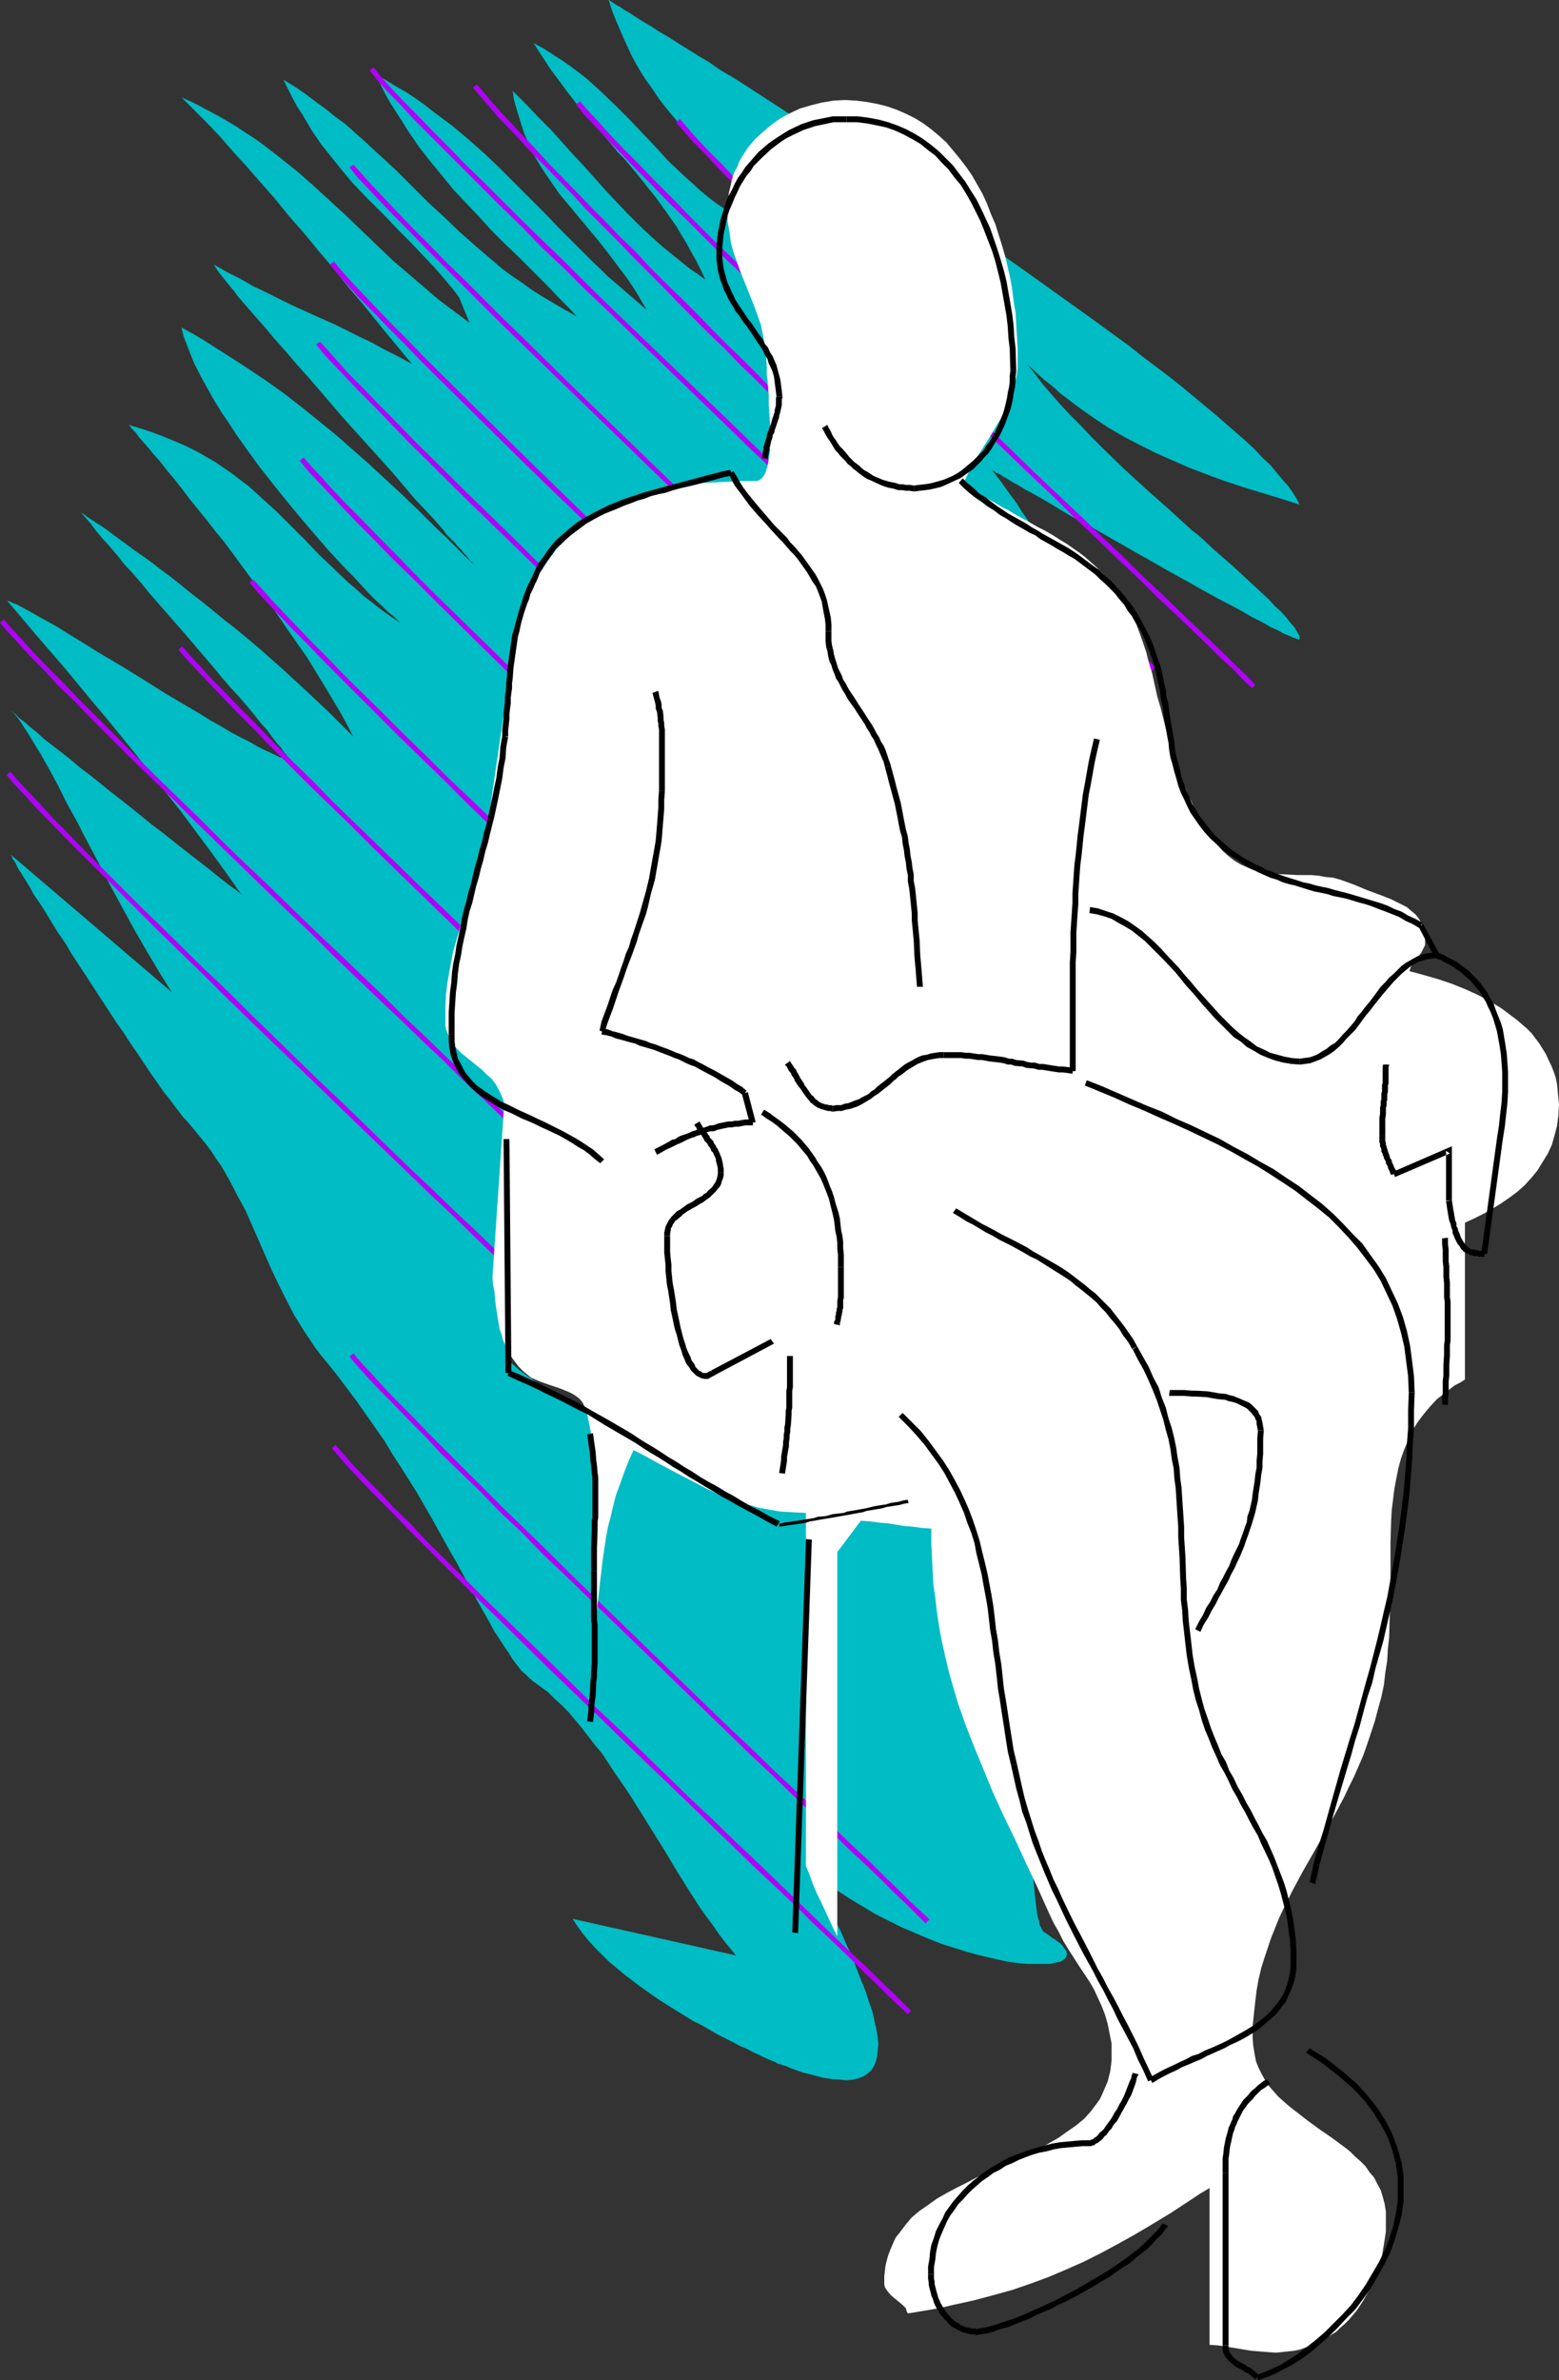 <?xml version="1.0" encoding="UTF-8" standalone="no"?>
<svg
   version="1.0"
   width="102.061mm"
   height="155.711mm"
   id="svg82"
   sodipodi:docname="Feet Crossed 2.wmf"
   xmlns:inkscape="http://www.inkscape.org/namespaces/inkscape"
   xmlns:sodipodi="http://sodipodi.sourceforge.net/DTD/sodipodi-0.dtd"
   xmlns="http://www.w3.org/2000/svg"
   xmlns:svg="http://www.w3.org/2000/svg">
  <rect width="100%" height="100%" fill="#333333" stroke="none"/>
  <sodipodi:namedview
     id="namedview82"
     pagecolor="#ffffff"
     bordercolor="#000000"
     borderopacity="0.25"
     inkscape:showpageshadow="2"
     inkscape:pageopacity="0.0"
     inkscape:pagecheckerboard="0"
     inkscape:deskcolor="#d1d1d1"
     inkscape:document-units="mm" />
  <defs
     id="defs1">
    <pattern
       id="WMFhbasepattern"
       patternUnits="userSpaceOnUse"
       width="6"
       height="6"
       x="0"
       y="0" />
  </defs>
  <path
     style="fill:#00bcc4;fill-opacity:1;fill-rule:evenodd;stroke:none"
     d="m 150.613,0 0.808,2.585 0.97,2.424 0.97,2.262 0.97,2.262 0.97,2.101 0.97,2.101 1.131,2.101 1.131,1.939 1.131,1.778 1.293,1.778 2.424,3.555 2.586,3.232 2.747,3.232 2.909,3.07 2.909,3.07 2.909,3.232 3.07,3.232 2.909,3.232 3.232,3.555 3.07,3.717 1.454,1.939 1.616,2.101 -2.586,-0.97 -2.262,-0.97 -2.262,-1.131 -2.262,-1.131 -2.101,-1.293 -1.939,-1.293 -1.939,-1.293 -1.939,-1.454 -1.778,-1.454 -1.778,-1.616 -3.394,-3.07 -3.394,-3.232 -3.07,-3.393 -6.464,-6.787 -3.394,-3.393 -3.555,-3.393 -1.778,-1.616 -1.778,-1.616 -2.101,-1.616 -1.939,-1.454 -2.101,-1.454 -2.262,-1.454 -2.262,-1.454 -2.424,-1.293 1.454,2.262 2.747,4.201 1.454,1.939 2.747,3.717 2.747,3.555 2.909,3.393 2.747,3.07 2.747,3.232 1.293,1.616 1.454,1.454 2.747,3.232 2.586,3.232 2.586,3.232 2.586,3.555 2.586,3.717 1.131,1.939 1.293,2.101 1.131,2.101 1.293,2.262 1.131,2.262 1.131,2.424 -1.939,-1.454 -1.939,-1.293 -3.394,-2.747 -3.394,-2.747 -3.07,-2.747 -2.909,-2.747 -2.747,-2.747 -2.747,-2.909 -2.586,-2.747 -2.586,-2.909 -2.586,-2.909 -2.747,-2.909 -2.747,-3.07 -2.747,-3.07 -3.07,-3.07 -3.07,-3.232 -3.394,-3.393 0.323,2.262 0.646,2.262 0.646,2.101 0.646,2.101 0.646,1.939 0.808,1.778 0.808,1.778 0.808,1.778 1.939,3.232 2.101,3.07 2.101,3.07 2.424,2.909 4.848,5.817 2.424,2.909 2.424,3.07 2.424,3.232 2.424,3.232 1.293,1.939 1.131,1.778 1.131,1.939 1.131,1.939 -2.424,-2.101 -4.686,-4.04 -2.262,-1.939 -4.202,-4.04 -4.04,-4.04 -3.878,-3.878 -3.717,-3.878 -3.717,-3.717 -3.717,-3.717 -3.717,-3.717 -3.717,-3.555 -4.04,-3.555 -4.04,-3.393 -4.363,-3.232 -2.262,-1.778 -2.262,-1.616 -2.424,-1.616 -2.586,-1.454 -2.586,-1.616 -2.747,-1.454 1.454,2.424 1.293,2.585 1.293,2.262 1.454,2.262 1.454,2.262 1.293,2.101 2.747,4.04 2.909,3.717 2.909,3.555 2.909,3.555 3.07,3.232 3.07,3.232 3.07,3.393 3.232,3.232 3.394,3.232 3.394,3.393 3.717,3.717 3.555,3.717 1.939,1.939 1.939,2.101 -2.909,-1.616 -2.747,-1.616 -2.747,-1.616 -2.586,-1.616 -2.424,-1.778 -2.424,-1.616 -2.424,-1.778 -2.101,-1.778 -4.363,-3.717 -4.202,-3.717 -3.878,-3.717 -4.04,-3.717 -3.878,-3.878 -3.878,-3.878 -4.04,-3.717 -4.202,-3.878 -4.363,-3.878 -2.424,-1.778 -2.424,-1.939 -2.424,-1.778 -2.586,-1.939 -2.586,-1.778 -2.909,-1.778 1.131,2.262 1.131,2.262 1.131,2.101 1.293,1.939 1.131,1.939 1.131,1.939 2.424,3.555 2.586,3.232 2.586,3.232 2.586,3.07 2.747,2.909 5.656,5.656 2.747,2.909 3.07,3.07 2.909,3.07 3.07,3.232 3.07,3.555 1.616,1.939 1.454,1.939 2.586,6.302 -2.586,-1.939 -2.586,-1.939 -2.586,-1.939 -2.262,-1.939 -4.525,-3.878 -4.363,-3.717 -4.04,-3.878 -3.878,-3.717 -3.878,-3.717 -3.878,-3.555 -3.878,-3.555 -4.04,-3.555 -4.04,-3.232 -4.363,-3.393 -2.262,-1.616 -2.262,-1.454 -2.424,-1.616 -2.424,-1.454 -2.586,-1.454 -2.747,-1.454 -2.747,-1.454 -2.909,-1.293 3.07,3.07 3.232,3.232 3.232,3.393 3.232,3.717 3.394,3.717 3.394,3.878 3.555,4.04 3.394,4.201 3.717,4.201 3.555,4.363 3.878,4.525 3.717,4.686 3.878,4.525 3.878,4.848 3.878,4.686 4.04,4.848 -3.555,-1.939 -3.232,-1.616 -3.232,-1.778 -3.07,-1.454 -2.909,-1.454 -2.909,-1.454 -5.818,-2.585 -5.656,-2.585 -2.909,-1.454 -2.909,-1.454 -3.07,-1.454 -3.07,-1.778 -3.232,-1.616 -3.394,-1.939 v 0.162 l 0.162,0.162 0.162,0.323 0.323,0.485 0.323,0.485 0.485,0.646 0.646,0.808 0.646,0.808 0.646,0.808 0.808,0.97 0.808,0.97 0.808,1.131 0.97,1.131 0.97,1.131 1.131,1.293 1.131,1.293 2.424,2.747 2.424,2.909 2.747,3.07 2.747,3.232 2.909,3.232 2.909,3.393 5.979,6.948 6.141,6.787 2.909,3.232 2.909,3.232 2.747,3.232 2.586,3.07 2.586,2.747 2.424,2.585 1.131,1.293 0.97,1.131 0.97,1.293 0.97,0.97 0.97,0.97 0.808,0.97 0.808,0.808 0.646,0.808 0.646,0.646 0.485,0.646 0.485,0.646 0.485,0.323 0.162,0.485 0.323,0.162 0.162,0.162 v 0 l -2.424,-2.262 -2.424,-2.424 -2.262,-2.262 -2.262,-2.101 -4.363,-4.363 -4.202,-4.04 -4.202,-3.878 -4.202,-3.878 -4.04,-3.555 -4.04,-3.555 -4.202,-3.393 -4.202,-3.393 -4.363,-3.393 -4.525,-3.232 -4.848,-3.232 -5.01,-3.232 -2.586,-1.616 -2.747,-1.778 -2.747,-1.616 -2.909,-1.616 0.485,2.101 0.808,2.101 0.808,2.101 0.97,2.424 1.131,2.262 1.293,2.424 1.454,2.585 1.454,2.585 1.616,2.585 1.778,2.585 1.778,2.747 1.939,2.747 3.878,5.333 4.202,5.333 4.202,5.171 4.363,5.171 2.101,2.424 2.101,2.424 2.101,2.262 2.101,2.262 1.939,1.939 1.939,2.101 1.778,1.939 1.778,1.778 1.778,1.616 1.454,1.454 1.616,1.293 1.293,1.293 -2.424,-1.616 -2.262,-1.616 -2.262,-1.778 -2.101,-1.616 -1.939,-1.778 -1.939,-1.616 -3.717,-3.555 -3.555,-3.393 -3.394,-3.555 -3.394,-3.393 -3.394,-3.393 -3.555,-3.232 -3.555,-3.232 -1.939,-1.454 -2.101,-1.616 -2.101,-1.454 -2.101,-1.454 -2.262,-1.293 -2.262,-1.293 -2.586,-1.293 -2.586,-1.131 -2.747,-1.131 -2.909,-1.131 -2.909,-0.97 -3.232,-0.97 v 0 l 0.162,0.162 0.162,0.162 0.162,0.162 0.162,0.323 0.323,0.323 0.323,0.323 0.485,0.485 0.808,1.131 1.131,1.293 1.293,1.454 1.293,1.616 1.616,1.778 1.616,2.101 1.778,2.101 1.778,2.262 1.939,2.585 2.101,2.585 2.101,2.585 2.262,2.909 2.262,2.747 2.262,3.07 4.525,6.14 4.686,6.302 4.525,6.625 4.525,6.464 4.04,6.625 1.939,3.232 1.939,3.232 1.778,3.232 1.616,3.07 -5.818,-5.817 -5.818,-5.494 -5.818,-5.333 -5.818,-5.171 -2.909,-2.424 -2.909,-2.424 -2.909,-2.262 -2.747,-2.262 -2.586,-2.101 -2.747,-2.101 -2.586,-2.101 -2.424,-1.939 -2.424,-1.778 -2.262,-1.778 -2.262,-1.616 -2.101,-1.454 -1.939,-1.454 -1.778,-1.293 -1.778,-1.293 -1.454,-1.131 -1.454,-0.97 -1.293,-0.808 -0.97,-0.646 -0.97,-0.646 -0.646,-0.485 -0.485,-0.323 -0.485,-0.323 v 0 l 1.131,1.293 1.293,1.454 1.293,1.778 1.616,1.939 1.778,1.939 1.778,2.101 1.939,2.424 2.101,2.262 2.101,2.424 2.101,2.585 4.525,5.171 4.525,5.171 4.525,5.332 2.101,2.424 2.101,2.585 2.101,2.424 2.101,2.262 1.939,2.262 1.778,2.101 1.616,2.101 1.616,1.778 1.293,1.778 1.131,1.454 1.131,1.293 0.323,0.485 0.485,0.646 0.323,0.323 0.323,0.485 0.162,0.323 0.162,0.323 0.162,0.162 v 0.162 0 0 l -0.646,-0.162 -0.485,-0.162 -1.454,-0.485 -1.616,-0.808 -1.778,-0.808 -1.939,-0.97 -1.939,-1.131 -2.262,-1.131 -2.424,-1.293 -2.424,-1.454 -2.586,-1.454 -2.586,-1.616 -2.747,-1.616 -5.494,-3.232 -5.656,-3.555 -5.494,-3.393 -5.494,-3.232 -2.586,-1.616 -2.586,-1.616 -2.424,-1.454 -2.262,-1.454 -2.262,-1.293 -2.101,-1.131 -1.939,-1.131 -1.778,-0.97 -1.454,-0.808 -1.293,-0.646 -0.646,-0.162 -0.485,-0.323 -0.485,-0.162 -0.485,-0.162 7.11,8.403 7.11,8.241 6.949,8.403 3.555,4.201 3.555,4.363 3.555,4.363 3.555,4.686 3.717,4.525 3.717,4.686 3.717,5.009 3.717,5.009 3.878,5.332 3.878,5.494 v -0.162 h -0.162 l -0.162,-0.162 -0.162,-0.162 -0.485,-0.323 -0.323,-0.323 -0.485,-0.323 -0.485,-0.323 -0.646,-0.485 -0.646,-0.485 -1.454,-1.131 -1.616,-1.293 -1.778,-1.454 -2.101,-1.616 -2.101,-1.616 -2.262,-1.778 -2.262,-1.778 -2.424,-1.939 -2.586,-1.939 -5.171,-4.201 -5.171,-4.04 -5.01,-4.04 -2.586,-1.939 -2.262,-1.939 -2.262,-1.778 -2.101,-1.616 -2.101,-1.616 -1.778,-1.616 -1.616,-1.293 -1.454,-1.293 -0.646,-0.485 -0.646,-0.485 -0.485,-0.485 -0.485,-0.485 -0.323,-0.323 -0.485,-0.162 -0.162,-0.323 -0.162,-0.162 0.808,0.808 0.808,0.97 0.808,1.131 0.808,1.293 0.97,1.454 0.97,1.616 0.97,1.616 1.131,1.778 0.97,1.778 1.131,1.939 1.131,2.101 1.131,2.101 1.131,2.262 1.131,2.262 2.586,4.686 1.293,2.585 1.293,2.424 2.747,5.171 2.747,5.332 2.909,5.333 2.909,5.333 3.07,5.333 3.07,5.171 3.232,5.171 -39.754,-33.934 v 0.162 l 0.162,0.162 0.162,0.323 v 0.323 l 0.323,0.323 0.323,0.485 0.323,0.646 0.323,0.646 0.323,0.646 0.485,0.646 0.97,1.616 1.131,1.778 1.131,2.101 1.454,2.101 1.454,2.262 1.454,2.424 1.616,2.585 1.778,2.585 1.616,2.747 3.717,5.656 7.272,11.15 1.939,2.747 1.778,2.747 1.778,2.585 1.616,2.424 1.616,2.424 1.616,2.262 1.454,2.101 1.454,1.778 1.293,1.778 1.131,1.454 0.485,0.646 0.485,0.646 0.485,0.485 0.485,0.485 1.616,1.939 1.454,1.778 1.454,1.778 1.454,1.939 1.131,1.778 1.293,1.778 2.101,3.717 1.939,3.717 1.939,3.555 6.464,14.705 1.778,3.717 1.939,3.878 1.939,3.717 2.424,3.878 1.293,1.939 1.293,1.939 1.454,1.939 1.616,1.939 2.586,3.232 2.424,3.232 2.424,3.232 2.262,3.232 2.262,3.232 2.262,3.232 1.939,3.232 2.101,3.232 1.939,3.07 1.939,3.07 3.555,6.14 1.616,2.909 3.232,5.817 1.616,2.747 1.454,2.747 1.454,2.585 1.293,2.424 1.293,2.424 1.293,2.262 1.293,2.262 1.131,2.101 1.293,1.939 1.131,1.778 1.131,1.616 0.97,1.616 1.131,1.454 0.97,1.293 1.131,0.97 0.97,0.97 0.97,0.808 1.778,1.293 1.778,1.293 1.616,1.616 1.778,1.616 1.778,1.778 1.616,1.939 1.616,1.939 1.616,2.101 1.616,2.101 1.778,2.101 3.07,4.686 3.232,4.686 3.07,4.848 6.141,9.857 2.909,4.848 2.909,4.686 2.909,4.525 1.616,2.262 1.454,1.939 1.454,2.101 1.454,1.939 1.454,1.778 1.454,1.778 -40.4,-9.049 1.131,1.778 1.293,1.778 1.454,1.778 1.454,1.616 1.778,1.778 1.778,1.778 1.939,1.616 1.939,1.616 4.04,3.07 4.363,3.07 4.363,2.747 4.202,2.585 2.262,1.131 1.939,1.131 1.939,1.131 1.939,0.97 1.939,0.97 1.778,0.97 1.616,0.646 1.454,0.808 1.454,0.646 1.293,0.646 1.131,0.485 0.808,0.323 0.808,0.323 0.485,0.323 0.323,0.162 h 0.162 l 1.616,0.485 1.454,0.646 2.747,0.97 2.586,0.646 2.424,0.646 2.101,0.323 1.939,0.162 1.778,0.162 1.616,-0.162 1.454,-0.323 1.131,-0.485 0.97,-0.646 0.97,-0.808 0.646,-0.97 0.485,-1.131 0.323,-1.293 0.162,-1.454 0.162,-1.616 -0.162,-1.778 -0.323,-1.939 -0.485,-2.101 -0.485,-2.262 -0.808,-2.262 -0.808,-2.585 -1.131,-2.747 -1.131,-2.909 -1.131,-3.07 -1.454,-3.07 -1.454,-3.393 -1.778,-3.393 -1.616,-3.717 -1.939,-3.717 -1.939,-4.04 3.07,2.424 3.232,2.424 3.232,2.101 3.232,1.939 3.232,1.939 3.232,1.616 3.232,1.616 3.394,1.454 3.07,1.293 3.232,1.293 3.07,0.97 3.07,0.97 2.909,0.808 2.747,0.646 2.747,0.646 2.424,0.485 2.424,0.323 2.262,0.162 h 1.939 1.778 1.616 l 1.293,-0.323 0.646,-0.162 h 0.485 l 0.485,-0.323 0.323,-0.162 0.323,-0.323 0.323,-0.162 0.162,-0.323 v -0.323 l 0.162,-0.323 -0.162,-0.485 v -0.323 l -0.323,-0.323 -0.323,-0.485 -0.323,-0.485 -0.485,-0.485 -0.646,-0.485 -0.646,-0.485 -0.808,-0.485 -0.808,-0.646 -0.97,-0.646 -0.323,-0.162 -0.323,-0.485 -0.323,-0.646 -0.323,-0.646 -0.162,-0.97 -0.323,-0.97 -0.162,-0.97 -0.162,-1.293 -0.162,-1.293 -0.162,-1.454 -0.162,-1.616 -0.162,-1.616 -0.162,-1.778 -0.162,-1.778 v -1.939 l -0.162,-2.101 -0.323,-4.201 -0.323,-4.363 -0.323,-4.848 -0.323,-4.848 -0.485,-5.009 -0.646,-5.171 -0.646,-5.171 -0.97,-5.171 -0.97,-5.171 -1.131,-5.171 -1.454,-5.009 -0.808,-2.585 -0.808,-2.424 -0.97,-2.424 -0.97,-2.262 -0.97,-2.262 -1.131,-2.262 -1.131,-2.262 -1.293,-2.101 -1.293,-1.939 -1.454,-1.939 -1.454,-1.939 -1.616,-1.778 -1.454,-1.778 -1.778,-1.616 -1.778,-1.454 -1.939,-1.454 -2.101,-1.293 -2.101,-1.131 -2.101,-1.131 -2.262,-0.808 -2.424,-0.808 -2.424,-0.808 -2.747,-0.485 -2.586,-0.323 -2.909,-0.323 h -2.909 -2.909 l -2.909,-0.162 -2.909,-0.323 -2.909,-0.323 -2.909,-0.323 -2.909,-0.485 -2.909,-0.485 -2.909,-0.646 -5.818,-1.454 -5.494,-1.616 -5.333,-1.939 -5.333,-1.939 -5.01,-2.101 -2.424,-1.131 -2.424,-1.131 -2.262,-1.293 -2.101,-1.131 -2.101,-1.131 -2.101,-1.293 -1.939,-1.131 -1.939,-1.131 -1.778,-1.293 -1.616,-1.131 -1.616,-1.131 -1.454,-1.131 -1.293,-1.131 -1.293,-1.131 1.939,-46.538 0.485,-3.232 0.485,-3.232 0.162,-3.07 v -3.232 -3.07 l -0.162,-3.07 -0.162,-3.07 -0.323,-3.07 -0.808,-6.14 -0.97,-6.14 -1.131,-5.979 -0.97,-5.979 -0.97,-5.817 -0.323,-2.909 -0.162,-2.909 -0.323,-2.909 -0.162,-2.747 v -2.909 l 0.162,-2.747 0.323,-2.909 0.323,-2.747 0.485,-2.747 0.808,-2.747 0.808,-2.747 1.131,-2.747 1.293,-2.747 1.616,-2.585 1.293,-2.262 1.454,-2.101 1.454,-2.101 1.454,-1.939 1.616,-1.778 1.454,-1.778 3.07,-3.393 2.909,-3.07 3.07,-2.909 3.232,-2.747 3.07,-2.585 6.464,-5.333 3.232,-2.747 3.232,-2.909 3.394,-3.07 3.232,-3.232 1.778,-1.778 1.616,-1.778 1.616,-1.939 1.778,-1.939 2.101,-2.585 1.939,-2.747 1.616,-2.585 1.616,-2.585 1.454,-2.585 1.293,-2.747 1.131,-2.585 1.131,-2.747 2.101,-5.494 2.101,-5.817 1.131,-3.07 0.97,-3.07 1.131,-3.07 1.293,-3.232 3.394,2.262 3.232,2.262 3.232,2.262 3.07,2.424 5.979,4.686 5.818,4.686 5.494,4.848 5.333,4.848 5.171,4.686 5.01,4.848 5.01,5.009 4.686,4.848 9.534,9.695 9.373,9.857 9.696,9.695 v -0.162 l -0.162,-0.162 -0.162,-0.162 -0.162,-0.485 -0.323,-0.646 -0.485,-1.131 -0.646,-1.131 -0.97,-1.454 -0.808,-1.454 -1.131,-1.778 -0.97,-1.778 -1.293,-1.939 -1.293,-2.101 -1.293,-2.101 -1.454,-2.262 -1.616,-2.424 -3.07,-4.686 -6.464,-10.019 -3.394,-4.848 -1.454,-2.262 -1.616,-2.262 -1.616,-2.262 -1.454,-2.101 -1.293,-2.101 -1.454,-1.939 -1.293,-1.778 -1.131,-1.616 -1.131,-1.454 -0.97,-1.293 v 0 h 0.162 l 0.323,0.162 0.323,0.323 0.485,0.162 0.646,0.323 0.646,0.485 0.646,0.323 0.808,0.485 0.97,0.646 0.97,0.485 1.131,0.646 0.97,0.646 1.293,0.646 1.131,0.646 1.454,0.808 2.747,1.616 2.909,1.778 3.07,1.778 3.394,1.778 3.394,1.939 3.394,1.939 7.11,4.04 7.11,4.04 3.555,1.939 3.394,1.939 3.232,1.778 3.07,1.616 3.07,1.616 2.747,1.616 1.293,0.646 1.293,0.646 1.131,0.646 1.131,0.646 1.131,0.485 0.97,0.485 0.808,0.485 0.808,0.323 0.808,0.323 0.646,0.323 0.485,0.162 0.485,0.162 0.323,0.162 h 0.323 0.162 v 0 -0.323 -0.485 l -0.162,-0.323 -0.323,-0.485 -0.646,-1.131 -0.485,-0.646 -0.485,-0.485 -1.131,-1.454 -1.293,-1.454 -1.616,-1.454 -1.616,-1.778 -1.939,-1.778 -2.101,-1.939 -2.262,-2.101 -2.262,-2.101 -2.424,-2.101 -1.293,-1.131 -1.293,-1.131 -2.586,-2.424 -1.293,-1.131 -1.454,-1.131 -5.494,-5.009 -5.656,-5.009 -5.656,-5.171 -5.494,-5.333 -2.586,-2.585 -2.586,-2.747 -2.586,-2.585 -2.424,-2.585 -2.262,-2.585 -2.101,-2.424 -1.939,-2.585 -1.939,-2.424 2.101,1.939 2.101,1.939 2.101,1.616 1.939,1.778 1.939,1.454 2.101,1.616 3.878,2.747 3.878,2.585 3.878,2.262 4.04,2.101 3.878,1.939 4.04,1.778 4.04,1.778 4.202,1.616 4.363,1.616 4.363,1.454 4.686,1.454 4.848,1.454 5.01,1.616 -0.646,-1.293 -0.97,-1.616 -1.131,-1.616 -1.454,-1.616 -1.454,-1.778 -1.616,-1.939 -1.939,-1.778 -1.939,-2.101 -2.262,-2.101 -2.424,-2.101 -2.424,-2.101 -2.586,-2.262 -2.747,-2.262 -2.909,-2.424 -2.909,-2.424 -3.07,-2.424 -3.232,-2.424 -3.232,-2.424 -3.232,-2.585 -3.555,-2.585 -7.11,-5.171 -7.272,-5.171 -7.434,-5.333 -7.595,-5.333 -15.514,-10.342 -7.595,-5.171 -7.595,-5.009 -7.434,-4.848 -3.555,-2.424 -3.555,-2.262 -3.555,-2.262 -3.555,-2.262 -3.232,-2.101 -3.232,-2.101 -3.232,-2.101 -3.07,-1.939 -3.07,-1.778 -2.747,-1.939 -2.747,-1.616 -2.586,-1.616 -2.586,-1.616 -2.262,-1.454 -2.262,-1.293 -1.939,-1.293 -1.939,-1.131 -1.778,-1.131 -1.454,-0.97 -1.454,-0.808 -1.131,-0.808 -0.97,-0.485 -0.646,-0.485 L 151.097,0.323 150.774,0 Z"
     id="path1" />
  <path
     style="fill:#af02f7;fill-opacity:1;fill-rule:evenodd;stroke:none"
     d="m 310.598,169.347 -2.101,-2.262 -2.586,-2.424 -2.909,-2.909 -3.394,-3.232 -3.717,-3.555 -4.202,-4.04 -4.363,-4.201 -4.686,-4.363 -4.848,-4.848 -5.171,-4.848 -5.333,-5.171 -5.494,-5.171 -5.656,-5.333 -34.26,-33.288 -5.494,-5.333 -5.494,-5.333 -5.333,-5.333 -14.706,-14.382 -4.202,-4.525 -4.202,-4.04 -3.555,-3.878 -3.394,-3.393 -2.909,-3.07 -2.424,-2.747 -1.939,-2.262 -0.97,0.808 1.939,2.262 2.424,2.747 3.07,3.07 3.232,3.555 3.717,3.717 4.04,4.201 4.363,4.363 14.706,14.543 5.171,5.171 5.494,5.333 5.494,5.494 34.421,33.126 5.656,5.333 5.333,5.333 5.333,5.009 5.171,5.009 5.01,4.686 4.525,4.525 4.525,4.201 4.04,3.878 3.717,3.555 3.394,3.393 3.07,2.747 2.424,2.585 2.262,2.101 z"
     id="path2" />
  <path
     style="fill:#af02f7;fill-opacity:1;fill-rule:evenodd;stroke:none"
     d="m 285.873,164.985 -2.101,-2.101 -2.586,-2.424 -2.909,-2.909 -3.394,-3.232 -3.717,-3.555 -4.202,-4.04 -4.363,-4.201 -4.686,-4.363 -4.848,-4.848 -5.171,-4.848 -5.333,-5.171 -5.494,-5.171 -5.656,-5.333 -11.312,-11.15 -5.656,-5.494 -5.818,-5.656 -11.474,-10.988 -5.494,-5.494 -5.494,-5.333 -5.333,-5.171 -5.171,-5.009 -4.848,-4.848 -4.525,-4.686 -4.363,-4.363 -4.04,-4.201 -3.717,-3.717 -3.394,-3.555 -2.747,-3.07 -2.586,-2.747 -1.939,-2.262 -0.97,0.808 1.939,2.424 2.586,2.747 2.909,3.07 3.232,3.393 3.717,3.878 4.04,4.04 4.363,4.525 4.686,4.525 4.848,4.848 5.171,5.171 5.333,5.009 5.333,5.494 5.494,5.333 11.474,11.15 5.818,5.494 5.818,5.656 11.312,10.988 5.656,5.332 5.333,5.333 5.333,5.009 5.171,5.009 5.01,4.686 4.525,4.525 4.525,4.201 4.04,3.878 3.717,3.555 3.394,3.393 3.07,2.747 2.424,2.585 2.262,2.101 z"
     id="path3" />
  <path
     style="fill:#af02f7;fill-opacity:1;fill-rule:evenodd;stroke:none"
     d="m 220.263,125.072 -1.939,-2.101 -2.262,-2.101 -2.586,-2.424 -2.586,-2.585 -2.747,-2.909 -3.07,-2.909 -13.575,-13.25 -3.555,-3.717 -3.717,-3.717 -3.878,-3.717 -3.878,-3.878 -3.717,-3.878 -3.878,-3.878 -4.04,-3.878 -3.878,-3.878 -3.717,-4.04 -3.878,-3.717 -3.717,-3.878 -3.555,-3.555 -3.555,-3.717 -6.787,-6.948 -3.07,-3.393 -2.909,-3.07 -2.909,-3.07 -2.586,-2.747 -2.262,-2.585 -2.101,-2.424 -1.939,-2.262 -0.97,0.808 1.939,2.262 2.101,2.424 2.262,2.747 2.747,2.747 2.747,2.909 2.909,3.232 3.232,3.232 6.787,6.948 3.394,3.717 3.717,3.717 3.717,3.717 3.717,3.878 3.878,3.878 3.878,3.878 3.878,4.04 3.878,3.878 3.878,3.878 3.878,3.717 3.717,3.878 3.717,3.555 3.717,3.717 13.575,13.25 2.909,2.909 2.909,2.909 2.586,2.585 2.424,2.424 2.262,2.101 2.101,2.101 z"
     id="path4" />
  <path
     style="fill:#af02f7;fill-opacity:1;fill-rule:evenodd;stroke:none"
     d="m 234.807,156.582 -2.101,-2.101 -2.586,-2.585 -2.909,-2.747 -3.394,-3.393 -3.717,-3.555 -4.202,-3.878 -4.363,-4.201 -4.686,-4.525 -4.848,-4.686 -5.171,-5.009 -5.333,-5.009 -5.494,-5.332 -5.494,-5.333 -28.765,-27.632 -5.656,-5.494 -5.494,-5.494 -5.494,-5.333 -5.333,-5.171 -5.01,-5.009 -4.848,-4.848 -4.848,-4.686 -4.202,-4.363 -4.04,-4.04 -3.717,-3.878 -3.394,-3.393 -2.909,-3.07 -2.424,-2.747 -1.939,-2.424 -0.97,0.808 1.939,2.424 2.424,2.747 3.07,3.07 3.232,3.555 3.717,3.717 4.04,4.04 4.363,4.363 4.686,4.686 4.848,4.848 5.171,5.009 5.171,5.333 5.494,5.171 5.494,5.494 5.818,5.494 28.603,27.632 5.656,5.494 5.494,5.171 5.333,5.171 5.01,4.848 5.01,4.686 4.525,4.525 4.525,4.201 4.04,3.878 3.717,3.717 3.394,3.232 3.07,2.909 2.586,2.424 2.101,2.101 z"
     id="path5" />
  <path
     style="fill:#af02f7;fill-opacity:1;fill-rule:evenodd;stroke:none"
     d="m 229.959,180.497 -2.262,-2.101 -2.586,-2.424 -2.909,-2.909 -3.394,-3.232 -3.717,-3.555 -4.04,-4.04 -4.525,-4.201 -4.525,-4.363 -5.01,-4.848 -5.171,-4.848 -5.333,-5.171 -5.333,-5.171 -5.656,-5.332 -34.421,-33.288 -10.989,-10.827 -5.333,-5.171 -9.858,-9.857 -4.686,-4.525 -4.363,-4.525 -4.04,-4.04 -3.717,-3.878 -3.232,-3.393 -2.909,-3.07 -2.586,-2.909 -1.939,-2.101 -0.97,0.646 1.939,2.424 2.586,2.747 2.909,3.07 3.394,3.555 3.717,3.717 4.04,4.201 4.363,4.363 4.686,4.686 9.858,9.857 5.333,5.171 10.989,10.665 34.421,33.288 5.494,5.333 5.494,5.333 5.333,5.009 5.171,5.009 4.848,4.686 4.686,4.525 4.363,4.201 4.202,3.878 3.717,3.555 3.394,3.393 2.909,2.747 2.586,2.585 2.101,2.101 z"
     id="path6" />
  <path
     style="fill:#af02f7;fill-opacity:1;fill-rule:evenodd;stroke:none"
     d="m 224.949,204.574 -2.101,-2.101 -2.586,-2.424 -2.909,-2.909 -3.394,-3.232 -3.878,-3.717 -4.04,-3.878 -4.363,-4.201 -4.686,-4.525 -4.848,-4.686 -5.171,-4.848 -5.333,-5.171 -5.494,-5.333 -11.312,-10.665 -5.656,-5.656 -5.818,-5.494 -17.13,-16.644 -5.656,-5.494 -10.666,-10.503 -14.706,-14.543 -4.202,-4.363 -4.202,-4.201 -3.555,-3.717 -3.394,-3.555 -2.909,-3.07 -2.424,-2.747 -1.939,-2.262 -0.97,0.808 1.939,2.262 2.424,2.747 2.909,3.232 3.394,3.393 3.717,3.878 4.04,4.04 4.363,4.525 14.544,14.382 10.827,10.665 5.494,5.333 17.291,16.644 5.656,5.656 5.818,5.494 11.312,10.827 5.333,5.332 5.333,5.009 5.171,4.848 5.01,4.848 4.525,4.363 4.525,4.201 4.04,4.04 3.717,3.555 3.394,3.232 2.909,2.909 2.586,2.585 2.262,2.101 z"
     id="path7" />
  <path
     style="fill:#af02f7;fill-opacity:1;fill-rule:evenodd;stroke:none"
     d="m 221.717,224.288 -2.262,-2.101 -2.586,-2.424 -2.909,-2.909 -3.394,-3.232 -3.717,-3.555 -4.04,-4.04 -4.525,-4.201 -4.525,-4.363 -5.01,-4.848 -5.171,-4.848 -5.333,-5.171 -5.333,-5.171 -5.656,-5.333 -34.421,-33.288 -5.494,-5.494 -5.494,-5.332 -5.333,-5.171 -14.544,-14.382 -4.363,-4.525 -4.04,-4.04 -3.717,-3.878 -3.394,-3.393 -2.747,-3.07 -2.586,-2.909 -1.939,-2.101 -0.97,0.646 1.939,2.424 2.586,2.747 2.909,3.07 3.394,3.555 3.717,3.717 4.04,4.201 4.202,4.363 14.706,14.543 5.333,5.171 5.494,5.333 5.494,5.333 34.421,33.288 5.494,5.332 5.494,5.333 5.333,5.009 5.171,5.009 4.848,4.686 4.686,4.525 4.363,4.201 4.202,3.878 3.717,3.555 3.394,3.393 2.909,2.747 2.586,2.585 2.101,2.101 z"
     id="path8" />
  <path
     style="fill:#af02f7;fill-opacity:1;fill-rule:evenodd;stroke:none"
     d="m 217.516,253.052 -2.101,-2.101 -2.586,-2.424 -2.909,-2.909 -3.394,-3.393 -3.717,-3.555 -4.202,-3.878 -4.363,-4.201 -4.686,-4.525 -4.848,-4.686 -5.171,-4.848 -5.333,-5.171 -5.494,-5.171 -11.15,-10.988 -5.818,-5.494 -22.947,-22.138 -21.493,-21.007 -4.848,-4.848 -4.525,-4.686 -4.363,-4.363 -4.04,-4.201 -3.717,-3.717 -3.394,-3.555 -2.747,-3.07 -2.586,-2.747 -1.939,-2.262 -0.97,0.808 1.939,2.424 2.586,2.747 2.909,3.07 3.232,3.393 3.717,3.878 4.04,4.04 4.363,4.525 4.686,4.525 4.848,4.848 21.331,21.007 23.109,22.3 5.656,5.494 11.312,10.827 5.494,5.171 5.171,5.171 5.171,4.848 5.01,4.848 4.686,4.363 4.363,4.201 4.04,4.04 3.878,3.555 3.232,3.232 3.07,2.909 2.586,2.424 2.101,2.262 z"
     id="path9" />
  <path
     style="fill:#af02f7;fill-opacity:1;fill-rule:evenodd;stroke:none"
     d="m 205.234,283.269 -2.101,-2.101 -2.747,-2.585 -2.909,-2.747 -3.394,-3.393 -3.717,-3.555 -4.04,-3.878 -4.363,-4.201 -4.686,-4.525 -10.181,-9.695 -5.171,-5.009 -5.494,-5.333 -39.916,-38.62 -5.656,-5.333 -5.494,-5.494 -5.171,-5.009 -5.171,-5.171 -9.534,-9.372 -4.363,-4.525 -4.04,-4.04 -3.717,-3.878 -3.232,-3.393 -2.909,-3.07 -2.586,-2.909 -1.939,-2.101 -0.97,0.646 1.939,2.424 2.586,2.747 2.909,3.07 3.394,3.555 3.717,3.717 4.04,4.201 4.363,4.363 9.534,9.534 5.01,5.009 5.333,5.171 5.494,5.333 5.494,5.494 39.916,38.62 5.494,5.171 5.333,5.171 10.181,9.534 4.525,4.525 4.363,4.201 4.202,3.878 3.717,3.717 3.394,3.232 2.909,2.909 2.586,2.424 2.101,2.101 z"
     id="path10" />
  <path
     style="fill:#af02f7;fill-opacity:1;fill-rule:evenodd;stroke:none"
     d="m 187.458,299.752 -2.101,-2.101 -2.586,-2.585 -2.909,-2.747 -3.394,-3.393 -3.717,-3.555 -4.202,-4.04 -4.363,-4.04 -4.686,-4.525 -4.848,-4.848 -5.171,-4.848 -5.333,-5.171 -10.989,-10.503 -5.656,-5.494 -5.818,-5.494 -5.656,-5.656 -11.635,-11.15 -5.656,-5.494 -5.494,-5.333 -5.494,-5.332 -5.333,-5.171 -5.01,-5.171 -5.01,-4.848 -4.525,-4.525 -4.363,-4.525 -4.04,-4.04 -3.717,-3.878 -3.394,-3.393 -2.747,-3.07 -2.586,-2.747 -1.939,-2.262 -0.97,0.808 1.939,2.262 2.586,2.747 2.909,3.07 3.394,3.555 3.555,3.717 4.202,4.201 4.202,4.363 4.686,4.686 4.848,4.848 5.171,5.009 5.333,5.171 5.333,5.333 5.656,5.494 5.656,5.494 11.474,11.15 5.818,5.494 5.656,5.494 5.656,5.494 10.989,10.665 5.333,5.171 5.171,4.848 5.01,4.686 4.686,4.525 4.363,4.201 4.04,3.878 3.717,3.717 3.394,3.232 3.07,2.909 2.424,2.424 2.262,2.101 z"
     id="path11" />
  <path
     style="fill:#af02f7;fill-opacity:1;fill-rule:evenodd;stroke:none"
     d="m 143.502,293.126 -2.262,-2.101 -2.586,-2.585 -2.909,-2.747 -3.394,-3.393 -3.717,-3.555 -4.202,-3.878 -4.363,-4.201 -4.525,-4.525 -5.01,-4.686 -5.171,-5.009 -5.333,-5.009 -5.333,-5.333 -11.312,-10.827 -5.818,-5.494 -5.656,-5.494 -5.818,-5.656 -5.818,-5.494 -5.656,-5.494 -5.494,-5.494 -5.494,-5.333 -5.333,-5.171 -5.01,-5.009 -4.848,-4.848 -4.686,-4.686 -4.363,-4.363 -4.04,-4.201 -3.717,-3.717 -3.394,-3.555 L 5.494,158.198 2.909,155.451 0.97,153.188 0,153.996 l 1.939,2.262 2.586,2.747 2.909,3.232 3.394,3.393 3.555,3.878 4.202,4.04 4.202,4.363 4.686,4.686 4.848,4.848 5.171,5.009 5.333,5.171 5.333,5.332 5.656,5.494 5.656,5.494 5.656,5.494 5.818,5.656 5.818,5.494 5.656,5.656 11.312,10.827 5.494,5.171 5.333,5.171 5.171,4.848 4.848,4.848 4.686,4.363 4.363,4.201 4.04,4.04 3.878,3.555 3.394,3.232 2.909,2.909 2.586,2.424 2.101,2.101 z"
     id="path12" />
  <path
     style="fill:#af02f7;fill-opacity:1;fill-rule:evenodd;stroke:none"
     d="m 145.118,330.777 -2.262,-2.101 -2.586,-2.585 -2.909,-2.747 -3.394,-3.393 -3.717,-3.555 -4.04,-3.878 -4.363,-4.201 -4.686,-4.525 -5.01,-4.686 -5.171,-5.009 -5.333,-5.009 -16.645,-16.159 -5.818,-5.494 -17.13,-16.644 -5.656,-5.656 -5.656,-5.333 -10.666,-10.503 -5.171,-5.009 -4.848,-4.848 -4.686,-4.686 -4.363,-4.363 -4.04,-4.201 -3.717,-3.717 -3.232,-3.555 -2.909,-3.07 -2.586,-2.747 -1.939,-2.262 -0.97,0.808 1.939,2.262 2.586,2.747 2.909,3.232 3.394,3.393 3.717,3.878 4.04,4.04 4.363,4.363 4.686,4.686 4.848,4.848 5.01,5.009 10.827,10.503 5.494,5.494 5.656,5.494 17.291,16.644 5.818,5.656 16.645,15.998 5.333,5.171 5.171,4.848 4.848,4.686 4.686,4.525 4.363,4.201 4.202,3.878 3.717,3.717 3.394,3.232 2.909,2.909 2.586,2.424 2.101,2.101 z"
     id="path13" />
  <path
     style="fill:#af02f7;fill-opacity:1;fill-rule:evenodd;stroke:none"
     d="m 229.959,474.593 -2.262,-2.101 -2.586,-2.424 -2.909,-2.909 -3.394,-3.232 -3.717,-3.717 -4.202,-3.878 -4.363,-4.201 -4.525,-4.525 -10.181,-9.534 -5.333,-5.171 -5.494,-5.171 -39.916,-38.62 -5.494,-5.494 -5.494,-5.332 -5.333,-5.171 -5.01,-5.009 -9.534,-9.534 -4.363,-4.363 -4.04,-4.201 -3.717,-3.717 -3.394,-3.555 -2.747,-3.07 -2.586,-2.747 -1.939,-2.262 -0.97,0.808 1.939,2.262 2.586,2.909 2.909,3.07 3.394,3.393 3.717,3.878 4.04,4.04 4.202,4.525 9.696,9.372 5.01,5.171 5.333,5.009 5.333,5.494 5.656,5.333 39.916,38.62 5.494,5.333 5.333,5.009 10.019,9.695 4.686,4.363 4.363,4.363 4.202,3.878 3.717,3.555 3.232,3.232 3.07,2.909 2.586,2.585 2.101,2.101 z"
     id="path14" />
  <path
     style="fill:#af02f7;fill-opacity:1;fill-rule:evenodd;stroke:none"
     d="m 225.434,497.216 -2.101,-2.101 -2.586,-2.585 -2.909,-2.747 -3.394,-3.393 -3.878,-3.555 -4.04,-3.878 -4.363,-4.201 -4.686,-4.525 -4.848,-4.686 -5.171,-5.009 -5.333,-5.009 -5.494,-5.333 -5.656,-5.332 -11.312,-10.988 -5.818,-5.656 -5.818,-5.494 -11.312,-11.15 -10.989,-10.665 -5.333,-5.171 -5.171,-5.171 -9.534,-9.372 -4.202,-4.525 -4.202,-4.04 -3.555,-3.878 -3.394,-3.393 -2.909,-3.07 -2.424,-2.747 -1.939,-2.262 -0.97,0.808 1.939,2.262 2.424,2.747 2.909,3.07 3.394,3.555 3.717,3.717 4.04,4.201 4.363,4.363 9.534,9.534 5.01,5.009 5.333,5.171 10.989,10.827 11.474,10.988 5.818,5.656 5.656,5.494 11.474,10.988 5.656,5.494 5.333,5.171 5.333,5.171 5.171,4.848 5.01,4.686 4.525,4.525 4.525,4.201 4.04,3.878 3.717,3.717 3.394,3.232 2.909,2.909 2.586,2.424 2.262,2.101 z"
     id="path15" />
  <path
     style="fill:#ffffff;fill-opacity:1;fill-rule:evenodd;stroke:none"
     d="m 186.811,118.931 h 0.485 l 0.485,-0.162 0.485,-0.323 0.485,-0.485 0.323,-0.485 0.323,-0.646 0.485,-1.454 0.162,-0.808 0.162,-0.97 0.323,-1.939 v -2.101 l 0.162,-2.424 -0.323,-4.686 -0.162,-2.424 v -2.262 l -0.162,-2.101 -0.162,-1.939 -0.162,-0.808 v -0.808 -0.646 -0.646 l -0.162,-2.909 -0.323,-2.585 -0.485,-2.585 -0.485,-2.424 -0.808,-2.262 -0.808,-2.262 -3.555,-8.888 -0.808,-2.262 -0.808,-2.262 -0.646,-2.424 -0.323,-2.585 -0.485,-2.585 V 52.032 50.578 l 0.162,-1.454 0.162,-1.454 0.323,-1.293 0.323,-1.454 0.323,-1.293 0.485,-1.293 0.646,-1.131 0.485,-1.293 0.646,-1.131 1.454,-2.262 1.778,-2.101 1.939,-1.778 2.101,-1.778 2.262,-1.616 2.424,-1.293 2.424,-1.131 2.747,-0.808 2.586,-0.646 2.909,-0.485 2.909,-0.162 2.747,0.162 2.586,0.323 2.586,0.485 2.586,0.646 2.262,0.808 2.262,0.97 2.262,1.131 2.101,1.293 1.939,1.454 1.939,1.616 1.778,1.616 1.616,1.939 1.616,1.939 1.616,2.101 1.454,2.101 1.293,2.262 1.293,2.262 1.131,2.424 0.97,2.585 1.131,2.585 0.808,2.585 0.808,2.585 0.808,2.747 0.646,2.747 0.646,2.909 0.485,2.747 0.323,2.747 0.485,2.909 0.162,2.909 0.162,2.909 0.162,2.747 v 2.909 2.262 l -0.323,2.262 -0.485,2.101 -0.646,2.101 -0.646,1.939 -0.808,1.778 -0.97,1.778 -1.131,1.778 -2.101,3.555 -1.131,1.778 -1.131,1.778 -1.131,1.778 -1.131,2.101 -0.97,1.939 -0.97,2.101 2.586,1.454 2.586,1.454 2.424,1.293 2.424,1.454 1.131,0.485 0.97,0.646 2.262,1.293 2.101,1.131 1.939,1.131 1.939,0.97 1.939,1.131 1.778,1.131 1.616,0.97 1.616,1.131 1.616,1.131 1.454,1.131 1.454,1.293 1.293,1.131 1.293,1.293 1.293,1.293 1.131,1.454 1.131,1.454 1.131,1.616 0.97,1.616 0.97,1.778 0.97,1.778 0.97,1.939 0.808,2.101 0.808,2.262 0.808,2.424 0.646,2.585 0.808,2.585 0.646,2.909 0.646,2.909 0.808,2.747 0.646,2.585 0.646,2.585 0.646,2.424 0.808,2.262 0.646,2.262 0.646,2.101 0.646,1.939 0.808,1.939 0.646,1.778 0.646,1.616 0.808,1.616 0.646,1.616 0.646,1.454 0.808,1.293 1.454,2.424 0.646,1.131 0.646,0.97 1.454,1.778 1.454,1.616 1.454,1.293 1.454,1.131 1.616,0.97 1.454,0.646 1.454,0.646 1.616,0.323 1.454,0.323 1.616,0.323 3.232,0.162 3.232,0.162 h 3.394 l 1.778,0.162 1.778,0.323 1.778,0.162 1.778,0.485 1.778,0.646 1.778,0.646 3.07,1.293 3.07,1.131 2.909,1.131 1.293,0.646 1.293,0.646 1.293,0.646 1.131,0.97 0.97,0.808 0.808,0.97 0.646,1.131 0.646,1.293 0.323,1.454 v 1.454 0.646 0.646 l -0.485,0.97 -0.485,0.97 -0.646,0.808 -0.808,0.97 -0.485,0.808 -0.646,0.97 -0.323,0.97 3.555,0.97 3.394,0.97 3.394,1.131 3.232,1.293 3.232,1.454 3.07,1.616 2.909,1.778 2.586,1.939 1.293,0.97 1.293,1.131 1.131,0.97 1.131,1.131 0.97,1.293 0.97,1.293 0.808,1.293 0.808,1.293 0.646,1.454 0.646,1.293 0.646,1.616 0.485,1.454 0.323,1.616 0.162,1.616 0.162,1.778 0.162,1.616 -0.162,2.747 -0.323,2.585 -0.646,2.424 -0.646,2.262 -0.97,2.101 -1.293,2.101 -1.293,2.101 -1.454,1.778 -1.616,1.778 -1.778,1.616 -1.939,1.454 -2.101,1.454 -2.101,1.293 -2.262,1.293 -2.262,1.131 -2.424,1.131 v 38.782 l -1.293,0.808 -1.293,0.646 -2.262,1.778 -2.101,1.616 -1.778,1.939 -1.616,1.939 -1.454,1.939 -1.293,2.101 -0.97,2.262 -0.97,2.262 -0.808,2.262 -0.646,2.424 -0.485,2.424 -0.485,2.585 -0.323,2.585 -0.323,2.585 -0.162,2.747 -0.162,5.494 v 5.656 5.817 l -0.162,5.817 -0.162,5.979 -0.323,2.909 -0.162,2.909 -0.485,3.07 -0.323,2.909 -0.646,3.07 -0.808,2.909 -0.808,3.07 -0.97,2.909 -0.97,2.909 -0.97,2.747 -1.131,2.585 -1.131,2.585 -1.293,2.585 -1.131,2.424 -2.586,4.848 -2.586,4.686 -2.586,4.525 -2.586,4.525 -2.424,4.525 -2.262,4.525 -1.131,2.424 -0.97,2.424 -0.97,2.424 -0.808,2.424 -0.808,2.424 -0.808,2.585 -0.646,2.747 -0.485,2.747 -0.323,2.747 -0.323,2.909 -0.323,3.07 v 3.07 l 0.162,1.939 0.323,1.939 0.323,1.778 0.646,1.616 0.808,1.616 0.808,1.454 0.97,1.454 1.131,1.293 1.131,1.293 1.454,1.293 1.293,1.131 1.454,1.131 2.909,2.262 3.07,2.262 3.07,2.101 3.07,2.262 1.454,1.131 1.293,1.293 1.293,1.131 1.293,1.293 0.97,1.454 1.131,1.293 0.808,1.616 0.808,1.454 0.485,1.616 0.485,1.778 0.323,1.939 v 1.939 3.07 l -0.485,3.07 -0.485,2.909 -0.97,3.07 -0.97,2.747 -1.293,2.747 -1.454,2.585 -1.616,2.424 -1.939,2.262 -0.97,0.97 -1.131,0.97 -0.97,0.97 -1.293,0.808 -1.131,0.808 -1.131,0.646 -1.293,0.646 -1.293,0.485 -1.454,0.485 -1.293,0.485 -1.454,0.323 -1.454,0.162 -1.454,0.162 -1.616,0.162 -2.262,-0.162 -2.101,-0.162 -1.939,-0.162 -1.939,-0.323 -1.939,-0.323 -1.939,-0.323 -2.101,-0.323 -2.262,-0.162 v -38.782 l -2.424,1.454 -2.424,1.616 -4.686,3.07 -4.525,2.747 -4.363,2.585 -4.363,2.424 -4.202,2.262 -4.202,2.101 -4.363,1.939 -4.202,1.778 -4.363,1.616 -4.686,1.616 -4.686,1.293 -4.848,1.293 -5.171,1.131 -2.747,0.646 -2.586,0.485 -2.909,0.485 -2.909,0.485 -0.323,-0.646 -0.162,-0.646 -0.808,-0.808 -0.97,-0.808 -0.97,-0.808 -0.97,-0.808 -0.808,-0.97 -0.323,-0.485 -0.323,-0.485 -0.162,-0.646 v -0.646 -1.454 l 0.162,-1.454 0.162,-1.293 0.323,-1.293 0.323,-1.131 0.485,-1.293 0.485,-1.131 0.485,-1.131 0.485,-0.97 0.808,-0.97 1.454,-1.939 1.616,-1.939 1.939,-1.616 2.101,-1.454 2.262,-1.616 2.262,-1.293 2.424,-1.293 2.586,-1.293 2.424,-1.293 5.333,-2.262 5.333,-2.424 2.424,-1.293 2.586,-1.131 2.424,-1.454 2.262,-1.293 2.262,-1.616 2.101,-1.454 1.939,-1.616 1.616,-1.778 1.454,-1.939 0.808,-1.131 0.485,-0.97 0.485,-1.131 0.485,-1.131 0.485,-1.131 0.323,-1.293 0.323,-1.293 0.162,-1.293 0.162,-1.454 v -1.454 -2.585 l -0.485,-2.424 -0.485,-2.424 -0.646,-2.262 -0.808,-2.101 -0.97,-2.101 -0.97,-2.101 -1.131,-1.939 -2.586,-3.878 -2.586,-4.04 -1.293,-2.101 -1.131,-2.262 -1.293,-2.262 -1.131,-2.424 -1.454,-3.232 -1.454,-3.232 -1.454,-3.07 -1.454,-3.07 -2.747,-5.979 -2.747,-5.656 -2.586,-5.656 -2.262,-5.494 -2.262,-5.494 -2.101,-5.333 -1.939,-5.494 -1.616,-5.494 -0.808,-2.909 -0.646,-2.747 -0.646,-2.909 -0.646,-3.07 -0.485,-2.909 -0.485,-3.232 -0.323,-3.07 -0.485,-3.232 -0.162,-3.232 -0.162,-3.393 -0.162,-3.555 v -3.555 l -2.424,-0.162 -2.262,-0.323 -2.101,-0.162 -3.878,-0.646 -2.101,-0.162 -2.262,-0.323 -2.424,-0.162 -5.818,7.756 v 95.016 l -1.131,-2.262 -0.97,-2.101 -1.939,-4.201 -0.97,-1.939 -0.97,-2.262 -0.808,-2.262 -0.97,-2.424 v -87.259 l -3.232,-0.162 -3.07,-0.162 -2.747,-0.485 -2.747,-0.485 -2.747,-0.808 -2.586,-0.808 -2.424,-0.97 -2.586,-0.97 -2.424,-1.131 -2.424,-1.293 -5.01,-2.585 -2.424,-1.293 -2.747,-1.454 -2.586,-1.454 -2.909,-1.454 -1.293,2.909 -1.131,2.909 -0.97,2.747 -0.97,2.585 -0.646,2.585 -0.646,2.747 -0.646,2.424 -0.485,2.585 -0.808,5.333 -0.323,2.747 -0.323,2.747 -0.323,2.909 -0.323,2.909 -0.162,1.616 -0.162,1.616 -0.485,3.232 v -3.878 -3.717 l 0.162,-3.555 0.162,-3.393 0.162,-3.232 0.162,-3.232 0.162,-6.302 v -3.232 -3.07 l -0.162,-3.232 -0.323,-3.232 -0.323,-3.393 -0.485,-3.393 -0.646,-3.555 -0.808,-3.878 -0.485,-1.131 -0.485,-0.97 -0.646,-0.808 -0.808,-0.646 -0.97,-0.646 -0.97,-0.485 -2.424,-0.97 -2.424,-0.808 -2.262,-0.808 -1.131,-0.485 -1.131,-0.485 -0.97,-0.808 -0.808,-0.646 -1.293,-1.293 -0.97,-1.293 -0.97,-1.293 -0.646,-1.293 -0.646,-1.293 -0.646,-1.454 -0.323,-1.293 -0.485,-1.293 -0.485,-2.909 -0.485,-3.07 -0.323,-3.393 -0.323,-1.616 -0.162,-1.778 2.909,-42.822 -0.162,-0.97 -0.323,-0.808 -0.808,-1.778 -0.808,-1.454 -0.97,-1.293 -1.293,-1.131 -1.131,-1.131 -2.586,-2.101 -2.424,-1.939 -1.131,-1.131 -0.97,-1.131 -0.808,-1.454 -0.646,-1.454 -0.323,-0.808 -0.162,-0.808 v -0.97 -0.97 -3.07 l 0.162,-2.909 0.323,-2.747 0.485,-2.747 0.485,-2.585 0.485,-2.585 1.454,-4.848 0.646,-2.424 0.808,-2.424 1.616,-5.009 0.808,-2.747 0.808,-2.585 0.808,-2.909 0.808,-3.07 5.818,-39.751 0.485,-3.717 0.646,-3.555 0.646,-3.393 0.808,-3.232 0.808,-3.07 0.97,-2.747 1.131,-2.747 1.131,-2.585 1.131,-2.424 1.454,-2.262 1.454,-2.101 1.454,-1.939 1.616,-1.939 1.616,-1.778 1.778,-1.454 1.939,-1.454 1.939,-1.454 2.101,-1.131 2.101,-1.131 2.262,-1.131 2.262,-0.808 2.424,-0.808 2.424,-0.808 2.747,-0.646 2.586,-0.485 2.747,-0.485 2.909,-0.323 2.909,-0.323 2.909,-0.162 3.232,-0.162 3.07,-0.162 z"
     id="path16" />
  <path
     style="fill:#000000;fill-opacity:1;fill-rule:evenodd;stroke:none"
     d="m 190.043,113.437 v -0.646 l 0.162,-0.485 v -0.485 l 0.162,-0.485 v -0.646 l 0.162,-0.323 0.323,-1.454 0.162,-0.323 0.162,-0.646 v -0.323 l 0.323,-0.485 0.162,-0.485 v -0.323 l 0.162,-0.323 0.162,-0.485 0.646,-1.939 0.162,-0.485 v -0.323 l 0.162,-0.485 0.162,-0.646 0.323,-1.454 v -0.485 -0.485 -0.485 l 0.162,-0.485 v -0.162 h -1.454 v -0.162 l -0.162,0.485 v 0.646 0.485 0.646 l -0.323,1.293 v 0.485 l -0.162,0.323 -0.162,0.646 -0.162,0.323 -0.485,1.778 -0.162,0.323 -0.162,0.485 -0.162,0.485 -0.162,0.323 -0.162,0.485 -0.162,0.485 v 0.485 l -0.162,0.323 -0.485,1.616 -0.162,0.485 v 0.485 l -0.162,0.485 v 0.646 l -0.162,0.646 v 0.485 0 z"
     id="path17" />
  <path
     style="fill:#000000;fill-opacity:1;fill-rule:evenodd;stroke:none"
     d="m 193.598,98.086 v 0 l -0.162,-1.454 -0.323,-2.585 -0.323,-1.293 -0.323,-1.131 -0.323,-1.293 -0.485,-1.131 -0.485,-1.131 -0.646,-0.97 -0.485,-1.131 -0.808,-0.97 -0.485,-1.131 -0.808,-0.97 -0.646,-0.97 -0.646,-0.97 -0.646,-0.97 -0.808,-0.97 -0.646,-0.97 -0.646,-0.97 -0.646,-0.97 -0.646,-0.97 -0.646,-0.97 -0.485,-1.131 -0.485,-0.97 -0.485,-1.131 -0.485,-0.97 -0.323,-1.131 -0.323,-1.131 -0.323,-1.293 -0.162,-1.131 -0.162,-1.293 v -1.293 h -1.454 v 1.454 l 0.162,1.293 0.162,1.293 0.323,1.293 0.323,1.293 0.485,1.131 0.323,1.131 0.646,1.131 0.485,1.131 0.646,1.131 0.646,0.97 0.485,0.97 0.808,0.97 0.646,0.97 0.646,0.97 0.808,0.97 0.646,0.97 0.646,0.97 0.646,0.97 0.646,0.97 0.646,0.97 0.646,0.97 0.485,1.131 0.646,0.97 0.323,1.131 0.485,0.97 0.485,1.131 0.323,1.131 0.162,1.293 0.323,2.424 0.162,1.454 v -0.162 z"
     id="path18" />
  <path
     style="fill:#000000;fill-opacity:1;fill-rule:evenodd;stroke:none"
     d="m 178.731,62.697 v -1.616 l 0.323,-3.232 0.323,-1.454 0.646,-3.07 0.485,-1.454 0.646,-1.454 0.646,-1.616 0.646,-1.293 0.646,-1.454 0.808,-1.293 0.808,-1.293 0.97,-1.131 0.808,-1.293 2.262,-2.262 2.101,-1.939 1.293,-0.97 1.293,-0.97 1.293,-0.808 1.293,-0.646 2.747,-1.293 1.454,-0.485 1.454,-0.485 3.07,-0.646 1.454,-0.323 h 1.616 1.616 v -1.454 h -1.778 -1.616 l -1.616,0.323 -3.232,0.646 -1.454,0.485 -1.454,0.485 -3.07,1.454 -1.293,0.808 -1.293,0.808 -1.454,0.97 -1.131,0.808 -2.424,2.101 -1.131,1.293 -0.97,1.131 -1.131,1.293 -0.808,1.293 -0.97,1.293 -0.808,1.454 -0.646,1.454 -0.808,1.454 -0.646,1.454 -0.485,1.616 -0.485,1.454 -0.485,1.616 -0.323,1.616 -0.323,1.616 -0.162,1.616 -0.162,1.616 v 1.778 z"
     id="path19" />
  <path
     style="fill:#000000;fill-opacity:1;fill-rule:evenodd;stroke:none"
     d="m 209.435,30.218 h 2.586 l 2.586,0.323 2.424,0.485 2.262,0.485 2.262,0.808 2.101,0.97 2.101,1.131 1.939,1.131 1.778,1.454 1.939,1.454 1.616,1.778 1.616,1.616 1.454,1.939 1.616,1.939 1.293,2.101 1.293,2.262 1.131,2.262 1.131,2.262 0.97,2.424 1.939,5.009 0.808,2.585 0.646,2.585 0.646,2.585 0.485,2.747 0.485,2.747 0.485,2.747 0.323,2.747 0.162,2.747 0.323,2.747 0.162,5.494 v 0 h 1.454 v -0.162 l -0.162,-5.494 -0.323,-2.747 -0.162,-2.747 -0.323,-2.747 -0.485,-2.909 -0.485,-2.747 -0.485,-2.747 -0.646,-2.585 -0.808,-2.747 -0.808,-2.585 -1.778,-5.171 -1.131,-2.424 -1.131,-2.424 -1.131,-2.262 -1.454,-2.262 -1.293,-2.101 -1.616,-2.101 -1.454,-1.939 -1.778,-1.778 -1.616,-1.616 -1.939,-1.616 -1.939,-1.454 -2.101,-1.293 -2.101,-1.131 -2.262,-0.97 -2.262,-0.808 -2.424,-0.646 -2.586,-0.485 -2.586,-0.323 h -2.747 z"
     id="path20" />
  <path
     style="fill:#000000;fill-opacity:1;fill-rule:evenodd;stroke:none"
     d="m 249.997,91.784 v -0.162 l -0.162,1.293 v 1.454 l -0.162,1.293 -0.323,1.454 -0.162,1.131 -0.323,1.454 -0.323,1.293 -0.323,1.131 -0.97,2.424 -1.131,2.424 -1.293,2.262 -0.808,0.97 -0.646,1.131 -0.808,0.808 -0.97,0.97 -0.808,0.808 -0.97,0.808 -0.97,0.808 -0.97,0.808 -0.97,0.646 -1.131,0.646 -2.262,0.97 -1.131,0.323 -1.131,0.323 -1.293,0.323 -1.293,0.162 -1.293,0.162 -1.293,0.162 v 0 1.454 h 0.162 l 1.293,-0.162 1.454,-0.162 1.131,-0.162 1.454,-0.323 1.293,-0.323 1.131,-0.485 2.424,-1.131 1.131,-0.485 1.131,-0.808 1.131,-0.808 0.97,-0.646 0.97,-0.97 0.97,-0.97 0.808,-0.97 0.97,-0.97 0.808,-1.131 0.646,-1.131 1.454,-2.262 1.131,-2.424 0.485,-1.293 0.485,-1.293 0.485,-1.293 0.323,-1.293 0.323,-1.454 0.162,-1.293 0.323,-1.454 0.162,-1.454 v -1.293 l 0.162,-1.293 v 0 z"
     id="path21" />
  <path
     style="fill:#000000;fill-opacity:1;fill-rule:evenodd;stroke:none"
     d="m 226.08,120.062 h 0.162 l -1.131,-0.162 h -0.97 l -0.808,-0.162 h -0.808 l -0.97,-0.323 -0.808,-0.162 -0.808,-0.162 -1.616,-0.485 -2.262,-0.97 -1.454,-0.97 -0.646,-0.323 -0.646,-0.485 -0.646,-0.646 -0.646,-0.485 -0.646,-0.485 -0.646,-0.646 -0.646,-0.646 -0.485,-0.646 -1.131,-1.293 -0.646,-0.646 -0.485,-0.646 -0.485,-0.808 -0.485,-0.646 -0.485,-0.808 -0.323,-0.808 -0.485,-0.808 -0.323,-0.646 v -0.162 l -1.293,0.808 -0.162,-0.162 0.485,0.808 0.485,0.97 0.485,0.808 0.485,0.646 0.485,0.808 0.485,0.808 0.485,0.808 0.646,0.646 0.485,0.646 0.646,0.646 0.646,0.646 0.646,0.808 0.646,0.485 0.646,0.646 0.646,0.485 0.808,0.646 0.646,0.485 0.646,0.485 0.808,0.485 0.808,0.323 2.424,1.131 0.808,0.323 0.97,0.323 0.808,0.162 0.808,0.162 0.97,0.323 h 0.97 l 0.97,0.162 h 0.97 l 0.97,0.162 v 0 z"
     id="path22" />
  <path
     style="fill:#000000;fill-opacity:1;fill-rule:evenodd;stroke:none"
     d="m 149.481,286.663 -1.454,-1.293 -1.293,-1.131 -1.454,-0.97 -1.454,-0.97 -1.616,-0.97 -2.909,-1.616 -3.232,-1.616 -1.616,-0.808 -1.454,-0.646 -1.616,-0.808 -1.454,-0.646 -1.454,-0.646 -1.616,-0.808 -1.293,-0.646 -1.454,-0.646 -2.586,-1.616 -1.293,-0.808 -1.131,-0.808 -1.131,-0.808 -0.97,-0.97 -1.778,-2.101 -0.646,-1.131 -0.646,-1.293 -0.646,-1.131 -0.323,-1.454 -0.323,-1.454 -0.162,-1.454 v -1.616 h -1.454 v 1.616 l 0.162,1.778 0.323,1.616 0.485,1.454 0.646,1.454 0.646,1.293 0.808,1.131 0.97,1.131 0.97,1.131 0.97,0.97 1.131,0.97 1.293,0.97 1.293,0.808 2.586,1.616 1.454,0.808 1.616,0.646 1.293,0.646 1.616,0.808 1.616,0.646 1.454,0.646 1.616,0.808 1.454,0.646 3.07,1.454 3.07,1.778 1.454,0.97 1.454,0.808 1.293,0.97 1.293,1.131 1.454,1.131 z"
     id="path23" />
  <path
     style="fill:#000000;fill-opacity:1;fill-rule:evenodd;stroke:none"
     d="m 112.475,255.799 v -2.747 -2.585 l 0.162,-2.585 0.162,-2.424 0.323,-2.424 0.162,-2.262 0.323,-2.424 0.485,-2.262 0.323,-2.101 0.485,-2.262 0.485,-2.101 0.323,-2.101 0.485,-2.262 0.646,-1.939 0.485,-2.101 0.485,-2.101 0.646,-2.101 0.485,-2.101 0.646,-2.262 0.485,-2.101 0.646,-2.101 0.485,-2.101 1.131,-4.525 0.485,-2.262 0.485,-2.262 0.485,-2.424 0.485,-2.424 0.323,-2.585 0.485,-2.424 0.162,-2.585 0.485,-2.585 -1.454,-0.323 -0.485,2.747 -0.162,2.585 -0.485,2.424 -0.323,2.585 -0.485,2.262 -0.485,2.424 -0.485,2.262 -0.485,2.262 -0.485,2.262 -0.646,2.101 -0.485,2.262 -0.646,2.101 -0.485,2.101 -0.646,2.101 -0.485,2.101 -0.485,2.101 -0.646,2.101 -0.485,2.101 -0.646,2.262 -0.485,2.101 -0.323,2.101 -0.485,2.262 -0.485,2.101 -0.323,2.262 -0.485,2.262 -0.323,2.262 -0.162,2.424 -0.323,2.424 -0.162,2.585 -0.162,2.424 v 2.747 2.747 z"
     id="path24" />
  <path
     style="fill:#000000;fill-opacity:1;fill-rule:evenodd;stroke:none"
     d="m 125.726,182.113 v -1.454 l 0.162,-1.454 0.162,-1.454 v -1.293 l 0.162,-1.293 0.162,-1.293 v -1.293 l 0.162,-1.293 0.162,-1.131 v -1.293 l 0.162,-1.131 0.162,-2.262 0.162,-1.293 0.162,-1.131 0.323,-2.262 0.323,-2.262 0.162,-1.131 0.323,-1.131 0.485,-2.262 0.323,-1.131 0.323,-1.131 0.808,-2.424 0.485,-1.131 0.323,-1.293 0.646,-1.293 0.485,-1.131 0.646,-1.293 v 0 l -1.293,-0.646 v 0 l -0.646,1.293 -0.646,1.293 -0.485,1.293 -0.485,1.293 -0.323,1.131 -0.808,2.424 -0.323,1.293 -0.323,1.131 -0.646,2.424 -0.323,0.97 -0.162,1.293 -0.162,1.131 -0.162,1.131 -0.323,2.262 -0.162,1.131 -0.162,1.131 -0.162,2.424 -0.162,1.293 v 1.131 l -0.162,1.293 -0.162,1.131 v 1.293 l -0.162,1.293 -0.162,1.454 v 1.293 l -0.162,1.293 -0.162,1.454 v 1.616 0 z"
     id="path25" />
  <path
     style="fill:#000000;fill-opacity:1;fill-rule:evenodd;stroke:none"
     d="m 132.998,143.17 0.646,-1.778 0.97,-1.454 0.97,-1.454 0.97,-1.293 0.97,-1.454 1.293,-1.131 1.131,-1.131 1.293,-1.131 2.586,-1.939 1.293,-0.97 1.454,-0.808 1.454,-0.808 1.616,-0.808 1.616,-0.646 1.616,-0.646 1.454,-0.646 1.778,-0.646 1.616,-0.646 1.778,-0.485 1.616,-0.646 1.939,-0.485 1.616,-0.323 1.939,-0.646 1.778,-0.485 3.555,-0.808 1.778,-0.485 1.939,-0.485 1.778,-0.485 1.778,-0.485 1.778,-0.323 0.162,-0.162 -0.485,-1.293 h 0.162 l -1.939,0.323 -1.778,0.485 -1.939,0.485 -1.778,0.485 -1.778,0.485 -3.717,0.97 -1.778,0.485 -1.778,0.485 -1.778,0.485 -1.778,0.485 -1.778,0.485 -1.778,0.646 -1.616,0.485 -1.778,0.646 -1.616,0.646 -1.616,0.646 -1.616,0.808 -1.616,0.808 -1.454,0.808 -1.454,0.808 -1.616,0.97 -2.586,2.101 -1.293,1.131 -1.293,1.131 -1.131,1.293 -1.131,1.454 -0.97,1.454 -1.131,1.454 -0.808,1.616 -0.808,1.778 z"
     id="path26" />
  <path
     style="fill:#000000;fill-opacity:1;fill-rule:evenodd;stroke:none"
     d="m 180.347,117.154 0.646,1.454 0.808,1.454 0.97,1.293 0.97,1.293 1.778,2.424 1.131,1.293 0.97,1.131 2.101,2.262 0.97,1.131 1.939,2.101 0.97,0.97 0.97,1.131 0.97,1.131 0.97,0.97 0.808,0.97 0.808,1.131 0.808,1.131 0.808,1.131 0.646,1.131 0.646,1.131 0.808,1.131 0.485,1.131 0.485,1.293 0.485,1.293 0.485,2.747 0.323,1.616 0.162,1.454 v 1.616 0 h 1.454 v 0 -1.778 l -0.162,-1.616 -0.323,-1.454 -0.646,-2.909 -0.485,-1.454 -0.485,-1.293 -0.646,-1.293 -0.646,-1.293 -0.646,-1.131 -0.808,-1.131 -0.808,-1.131 -0.808,-1.131 -0.808,-1.131 -0.97,-1.131 -0.808,-0.97 -1.131,-1.131 -0.808,-1.131 -0.97,-0.97 -2.101,-2.101 -0.97,-1.131 -1.939,-2.262 -0.97,-1.131 -0.97,-1.131 -1.939,-2.424 -0.97,-1.293 -0.808,-1.293 -0.808,-1.454 -0.808,-1.293 z"
     id="path27" />
  <path
     style="fill:#000000;fill-opacity:1;fill-rule:evenodd;stroke:none"
     d="m 204.264,156.097 v 1.293 1.293 l 0.162,1.293 0.323,1.131 0.162,1.131 0.323,1.293 0.485,0.97 0.323,1.131 0.485,1.131 0.323,0.97 0.646,0.97 0.485,0.97 0.485,0.97 0.646,0.97 0.485,0.97 0.646,0.97 1.293,1.778 0.485,0.808 0.646,0.97 0.646,0.97 0.646,0.97 0.485,0.97 0.646,0.97 0.485,0.97 0.646,0.97 0.485,1.131 0.485,0.97 0.485,1.131 0.97,2.262 0.323,1.293 v 0 l 1.454,-0.485 v 0 l -0.485,-1.293 -0.808,-2.424 -0.485,-1.131 -0.646,-0.97 -0.485,-1.131 -0.646,-0.97 -0.485,-0.97 -0.646,-1.131 -0.646,-0.97 -0.646,-0.97 -0.485,-0.808 -0.646,-0.97 -0.646,-0.97 -1.131,-1.778 -0.646,-0.97 -0.646,-0.97 -0.485,-0.808 -0.485,-0.97 -0.646,-0.97 -0.323,-0.97 -0.485,-0.97 -0.485,-0.97 -0.323,-1.131 -0.323,-0.97 -0.323,-1.131 -0.162,-0.97 -0.323,-1.293 -0.162,-1.131 v -1.131 -1.293 z"
     id="path28" />
  <path
     style="fill:#000000;fill-opacity:1;fill-rule:evenodd;stroke:none"
     d="m 218.97,189.708 v 0 l 0.485,1.778 0.485,1.939 0.485,1.778 0.485,1.778 0.485,1.778 0.323,1.616 0.323,1.616 0.323,1.778 0.323,1.616 0.485,1.616 0.162,1.616 0.323,1.616 0.162,1.454 0.323,1.616 0.162,1.616 0.323,1.454 v 1.616 l 0.323,1.616 0.162,1.454 0.162,1.616 0.162,1.616 0.162,1.616 v 1.616 l 0.323,3.393 0.162,1.778 0.162,3.555 0.162,1.939 0.162,1.778 0.162,2.101 0.162,1.939 h 1.454 l -0.162,-2.101 -0.162,-1.939 -0.162,-1.939 -0.162,-1.778 -0.162,-3.717 -0.162,-1.616 -0.323,-3.393 v -1.778 l -0.162,-1.616 -0.162,-1.616 -0.162,-1.616 -0.162,-1.454 -0.323,-1.616 v -1.616 l -0.323,-1.616 -0.162,-1.454 -0.323,-1.616 -0.162,-1.616 -0.323,-1.616 -0.162,-1.454 -0.485,-1.778 -0.323,-1.616 -0.323,-1.616 -0.323,-1.778 -0.323,-1.616 -0.485,-1.778 -0.485,-1.778 -0.485,-1.939 -0.485,-1.778 -0.485,-1.778 v -0.162 z"
     id="path29" />
  <path
     style="fill:#000000;fill-opacity:1;fill-rule:evenodd;stroke:none"
     d="m 161.601,171.287 h -0.162 l 0.162,0.646 0.485,1.778 0.162,0.808 v 0.646 l 0.323,0.97 0.162,1.293 v 0.808 l 0.162,0.646 v 0.646 l 0.162,0.808 v 0.646 0.808 0.646 0.646 2.101 0.646 3.07 0.646 5.979 h 1.454 v -5.817 -0.808 -3.07 -0.646 -2.101 -0.646 -0.808 -0.646 -0.646 l -0.162,-0.808 v -0.808 l -0.162,-0.646 v -0.808 l -0.162,-1.454 -0.323,-0.808 v -0.808 l -0.162,-0.808 -0.323,-0.808 -0.162,-0.808 -0.162,-0.808 v -0.162 z"
     id="path30" />
  <path
     style="fill:#000000;fill-opacity:1;fill-rule:evenodd;stroke:none"
     d="m 163.056,195.525 v 0 l -0.162,2.101 v 2.101 l -0.162,2.101 -0.162,2.101 -0.162,1.939 -0.162,1.939 -0.323,1.939 -0.323,1.778 -0.646,3.555 -0.323,1.939 -0.808,3.393 -0.97,3.393 -0.485,1.778 -1.616,5.009 -0.646,1.778 -0.485,1.778 -0.808,1.778 -0.485,1.616 -0.646,1.778 -0.646,1.939 -0.646,1.778 -0.808,1.778 -0.646,1.939 -0.646,1.939 -1.454,3.878 -0.485,2.262 v 0 l 1.293,0.485 v -0.162 l 0.646,-2.101 1.454,-3.878 0.646,-1.939 0.646,-1.939 0.646,-1.778 0.646,-1.778 0.646,-1.939 0.646,-1.778 0.646,-1.616 0.646,-1.778 0.646,-1.778 0.485,-1.778 1.778,-5.009 0.485,-1.778 0.808,-3.555 0.485,-1.616 0.485,-1.778 0.323,-1.939 0.323,-1.778 0.323,-1.939 0.323,-1.778 0.323,-1.939 0.162,-1.939 0.162,-2.101 0.162,-1.939 0.162,-2.101 v -2.101 l 0.162,-2.101 v -0.162 z"
     id="path31" />
  <path
     style="fill:#000000;fill-opacity:1;fill-rule:evenodd;stroke:none"
     d="m 148.835,255.637 v 0.162 l 1.131,0.162 1.293,0.323 1.131,0.485 1.293,0.323 1.131,0.323 1.131,0.323 1.293,0.323 0.97,0.485 1.131,0.323 1.131,0.323 1.131,0.323 2.101,0.808 2.101,0.808 1.131,0.485 0.97,0.323 0.97,0.485 0.97,0.485 1.131,0.485 0.97,0.323 1.131,0.646 2.101,1.131 0.97,0.485 1.131,0.646 0.97,0.646 1.131,0.646 1.131,0.646 1.131,0.808 1.131,0.646 1.131,0.808 v 0 l 0.808,-1.131 v 0 l -1.131,-0.97 -1.131,-0.646 -1.131,-0.808 -1.131,-0.646 -1.131,-0.646 -1.131,-0.646 -1.131,-0.646 -0.97,-0.485 -2.101,-1.131 -0.97,-0.485 -1.131,-0.646 -1.131,-0.323 -0.97,-0.485 -1.131,-0.485 -0.97,-0.323 -1.131,-0.485 -1.131,-0.485 -0.97,-0.323 -2.101,-0.808 -1.131,-0.323 -1.131,-0.485 -1.131,-0.323 -1.131,-0.323 -1.131,-0.323 -1.131,-0.323 -1.293,-0.485 -1.131,-0.323 -1.293,-0.323 -1.293,-0.485 -1.131,-0.162 v 0 z"
     id="path32" />
  <path
     style="fill:#000000;fill-opacity:1;fill-rule:evenodd;stroke:none"
     d="m 183.579,270.504 1.939,7.272 1.454,-0.323 -1.939,-7.433 z"
     id="path33" />
  <path
     style="fill:#000000;fill-opacity:1;fill-rule:evenodd;stroke:none"
     d="m 186.165,276.806 h 0.162 -1.939 l -0.97,0.162 -0.808,0.162 h -0.808 l -0.808,0.162 h -0.808 l -2.424,0.485 -0.808,0.323 -0.646,0.162 h -0.646 l -0.808,0.323 -1.454,0.485 -0.646,0.162 -0.808,0.323 -0.646,0.162 -0.646,0.323 -0.808,0.323 -1.454,0.485 -0.646,0.323 -0.646,0.485 -0.808,0.162 -0.808,0.485 -1.454,0.808 -0.646,0.323 -1.616,0.808 h 0.162 l 0.646,1.293 v 0 l 1.454,-0.808 0.808,-0.485 1.454,-0.646 0.646,-0.323 0.646,-0.323 0.808,-0.323 0.646,-0.323 1.293,-0.646 0.808,-0.323 0.646,-0.162 0.646,-0.323 0.646,-0.162 0.808,-0.323 1.293,-0.485 0.646,-0.162 h 0.808 l 0.808,-0.323 0.646,-0.162 2.262,-0.485 h 0.808 l 0.808,-0.162 h 0.808 l 0.808,-0.162 0.808,-0.162 h 1.939 v 0 z"
     id="path34" />
  <path
     style="fill:#000000;fill-opacity:1;fill-rule:evenodd;stroke:none"
     d="m 194.245,263.232 v 0.162 l 0.323,0.162 0.485,0.97 0.323,0.485 0.323,0.323 0.162,0.485 0.323,0.485 0.323,0.485 0.162,0.485 0.323,0.485 0.323,0.485 0.323,0.485 0.323,0.323 0.323,0.485 0.323,0.485 0.323,0.485 0.97,1.293 0.323,0.323 0.323,0.485 0.485,0.323 0.323,0.323 0.97,0.646 0.485,0.162 0.323,0.162 0.646,0.162 0.485,0.162 0.646,0.162 h 0.485 l 0.646,0.162 v 0 -1.454 h 0.162 l -0.646,-0.162 h -0.485 l -0.485,-0.162 h -0.323 l -0.485,-0.162 -0.485,-0.162 -0.323,-0.162 -0.323,-0.162 -0.323,-0.323 -0.485,-0.323 -0.323,-0.323 -0.162,-0.323 -0.485,-0.323 -0.808,-1.131 -0.323,-0.485 -0.323,-0.485 -0.323,-0.323 -0.162,-0.485 -0.323,-0.485 -0.323,-0.485 -0.323,-0.485 -0.162,-0.323 -0.323,-0.646 -0.323,-0.485 -0.162,-0.485 -0.485,-0.485 -0.162,-0.323 -0.646,-0.97 -0.323,-0.485 v 0.162 z"
     id="path35" />
  <path
     style="fill:#000000;fill-opacity:1;fill-rule:evenodd;stroke:none"
     d="m 206.042,274.866 h 0.162 l 0.97,-0.162 h 1.131 l 0.97,-0.323 0.97,-0.162 0.97,-0.323 0.97,-0.323 0.97,-0.485 0.808,-0.485 1.616,-0.97 0.808,-0.646 0.808,-0.485 0.808,-0.646 0.808,-0.646 0.646,-0.485 0.808,-0.646 0.808,-0.808 0.646,-0.485 0.646,-0.646 0.808,-0.485 0.808,-0.646 0.646,-0.485 0.808,-0.485 0.808,-0.485 0.808,-0.485 1.616,-0.646 0.97,-0.323 0.808,-0.162 1.939,-0.323 h 1.131 v -1.454 h -1.131 l -2.101,0.323 -0.97,0.323 -1.131,0.162 -0.808,0.323 -0.97,0.485 -0.808,0.485 -0.97,0.485 -0.808,0.485 -0.808,0.646 -0.808,0.646 -0.646,0.485 -0.808,0.646 -0.646,0.646 -0.808,0.646 -0.808,0.646 -0.646,0.485 -0.808,0.646 -0.646,0.646 -0.808,0.485 -0.646,0.646 -1.616,0.808 -0.808,0.485 -0.97,0.323 -0.808,0.323 -0.808,0.323 -0.97,0.162 -0.808,0.323 h -1.131 l -0.97,0.162 v 0 z"
     id="path36" />
  <path
     style="fill:#000000;fill-opacity:1;fill-rule:evenodd;stroke:none"
     d="m 233.514,261.616 h 3.232 1.131 l 0.97,0.162 h 0.97 l 1.131,0.162 0.97,0.162 h 0.97 l 0.97,0.162 0.808,0.162 2.747,0.323 0.97,0.162 0.97,0.323 h 0.808 l 0.97,0.323 1.939,0.162 0.808,0.323 1.939,0.162 1.131,0.323 h 0.97 l 0.97,0.162 0.97,0.162 1.131,0.162 0.97,0.162 h 1.131 l 2.262,0.323 v 0 l 0.162,-1.454 v 0 l -2.262,-0.323 h -1.131 l -0.97,-0.162 -1.131,-0.162 -0.97,-0.162 -0.97,-0.162 h -0.97 l -0.97,-0.323 h -0.97 l -0.97,-0.162 -0.97,-0.323 -1.778,-0.162 -0.97,-0.323 h -0.808 l -0.97,-0.323 -0.97,-0.162 -2.747,-0.323 -0.97,-0.162 -0.97,-0.162 h -0.97 l -1.131,-0.162 -0.97,-0.162 h -0.97 l -1.131,-0.162 h -1.131 -3.232 z"
     id="path37" />
  <path
     style="fill:#000000;fill-opacity:1;fill-rule:evenodd;stroke:none"
     d="m 266.158,264.848 v -3.07 -2.909 -2.747 -10.827 -2.424 -5.009 l 0.162,-2.424 v -2.424 -2.424 l 0.162,-2.424 0.162,-2.424 0.162,-2.262 v -2.424 l 0.162,-2.424 0.162,-2.424 0.162,-2.262 0.323,-2.424 0.485,-4.848 0.323,-2.424 0.323,-2.585 0.323,-2.585 0.323,-2.585 0.485,-2.424 0.485,-2.747 0.485,-2.747 0.646,-2.909 0.646,-2.747 -1.454,-0.323 -0.646,2.747 -0.646,2.909 -0.485,2.747 -0.485,2.747 -0.485,2.585 -0.323,2.585 -0.323,2.585 -0.323,2.585 -0.323,2.424 -0.485,4.848 -0.323,2.424 -0.162,2.424 -0.162,2.424 -0.162,2.262 v 2.424 l -0.162,2.424 -0.162,2.424 -0.162,2.424 v 2.424 2.424 l -0.162,2.424 v 5.009 2.424 10.827 2.747 2.909 3.07 z"
     id="path38" />
  <path
     style="fill:#000000;fill-opacity:1;fill-rule:evenodd;stroke:none"
     d="m 237.231,119.416 1.293,1.293 1.454,1.293 1.454,1.131 1.454,0.97 1.454,1.131 1.616,0.97 1.454,1.131 1.454,0.808 1.454,0.97 1.293,0.808 1.454,0.808 1.616,0.97 1.454,0.646 1.293,0.97 1.454,0.808 1.454,0.808 1.293,0.808 1.454,0.808 1.293,0.808 1.454,0.808 1.293,0.97 1.293,0.97 2.586,1.939 1.131,1.131 1.293,1.131 1.131,1.131 1.293,1.293 1.131,1.454 1.131,1.293 0.97,1.616 1.293,1.616 h -0.162 l 1.293,-0.808 v 0 l -1.131,-1.778 -1.131,-1.454 -1.131,-1.454 -1.293,-1.454 -1.131,-1.293 -1.131,-1.131 -1.454,-1.293 -1.131,-1.131 -1.454,-0.97 -1.293,-0.97 -1.293,-0.97 -1.293,-0.97 -1.454,-0.97 -1.293,-0.808 -1.454,-0.808 -1.454,-0.808 -1.454,-0.808 -1.454,-0.808 -1.293,-0.808 -1.454,-0.808 -1.454,-0.97 -1.454,-0.808 -1.454,-0.808 -1.454,-0.808 -1.454,-0.97 -1.454,-0.97 -1.293,-0.97 -1.454,-1.131 -1.616,-0.97 -1.293,-1.293 -1.454,-1.131 -1.293,-1.293 z"
     id="path39" />
  <path
     style="fill:#000000;fill-opacity:1;fill-rule:evenodd;stroke:none"
     d="m 280.217,152.704 1.131,1.616 0.97,1.778 0.808,1.778 0.808,1.939 0.646,1.778 0.646,1.778 0.485,1.939 0.485,1.778 0.323,1.778 0.485,1.939 0.162,1.778 0.485,1.939 0.485,3.555 0.323,1.939 0.323,1.939 0.323,1.616 0.162,1.778 0.323,1.939 0.485,1.616 0.485,1.939 0.485,1.616 0.485,1.778 0.646,1.778 0.808,1.616 0.808,1.778 0.808,1.616 1.131,1.616 1.131,1.616 1.131,1.454 1.454,1.616 1.616,1.454 0.97,-0.97 -1.616,-1.454 -1.293,-1.616 -1.131,-1.454 -1.131,-1.454 -0.97,-1.616 -0.97,-1.454 -0.646,-1.778 -0.808,-1.616 -0.485,-1.616 -0.646,-1.616 -0.323,-1.778 -0.485,-1.616 -0.485,-1.778 -0.323,-1.778 -0.162,-1.778 -0.323,-1.778 -0.323,-1.939 -0.323,-1.778 -0.485,-3.717 -0.485,-1.939 -0.162,-1.778 -0.485,-1.778 -0.323,-1.939 -0.485,-1.939 -0.646,-1.778 -0.646,-1.939 -0.646,-1.939 -0.808,-1.778 -0.97,-1.939 -0.97,-1.778 -0.97,-1.778 z"
     id="path40" />
  <path
     style="fill:#000000;fill-opacity:1;fill-rule:evenodd;stroke:none"
     d="m 301.063,208.776 1.293,1.131 1.454,1.293 1.616,0.97 1.454,0.97 1.454,0.97 1.454,0.808 1.616,0.808 1.454,0.646 1.454,0.646 1.616,0.485 1.454,0.646 1.616,0.485 1.454,0.323 3.07,0.97 1.616,0.485 1.616,0.323 1.616,0.323 1.454,0.485 3.232,0.646 1.616,0.485 1.616,0.485 1.778,0.485 1.454,0.485 1.616,0.646 1.778,0.646 1.616,0.646 1.616,0.646 1.616,0.97 1.778,0.808 1.616,0.97 0.808,-1.293 -1.778,-0.97 -1.778,-0.808 -1.616,-0.97 -1.778,-0.646 -1.616,-0.808 -1.778,-0.646 -1.616,-0.485 -1.616,-0.485 -1.616,-0.485 -1.616,-0.485 -1.616,-0.485 -3.232,-0.808 -1.616,-0.485 -1.616,-0.323 -1.454,-0.323 -1.616,-0.485 -1.616,-0.323 -1.454,-0.485 -1.616,-0.485 -1.454,-0.485 -1.454,-0.485 -1.616,-0.646 -1.454,-0.485 -1.454,-0.808 -1.454,-0.646 -1.454,-0.808 -1.454,-0.808 -1.454,-0.97 -1.454,-0.97 -1.293,-1.131 -1.293,-1.131 z"
     id="path41" />
  <path
     style="fill:#000000;fill-opacity:1;fill-rule:evenodd;stroke:none"
     d="m 350.998,229.136 3.878,7.433 1.293,-0.646 -4.04,-7.433 z"
     id="path42" />
  <path
     style="fill:#000000;fill-opacity:1;fill-rule:evenodd;stroke:none"
     d="m 355.523,235.438 v 0 l -1.454,0.162 -1.293,0.162 -1.293,0.323 -1.293,0.646 -1.131,0.646 -1.131,0.646 -1.131,0.808 -0.97,0.97 -0.97,0.97 -1.131,0.97 -0.97,1.131 -1.131,1.131 -0.808,1.131 -1.939,2.585 -0.97,1.131 -0.97,1.293 -0.97,1.131 -0.808,1.293 -0.97,1.131 -0.97,1.131 -0.97,0.97 -0.97,1.131 -0.97,0.97 -1.131,0.646 -0.97,0.808 -1.131,0.646 -0.97,0.646 -1.131,0.485 -0.97,0.323 -1.293,0.162 -1.131,0.162 v 0 1.454 h 0.162 l 1.131,-0.162 1.293,-0.162 1.293,-0.485 1.293,-0.485 1.131,-0.646 1.131,-0.646 1.131,-0.808 1.131,-0.97 0.97,-0.97 0.97,-1.131 0.97,-0.97 1.131,-1.131 0.97,-1.293 0.808,-1.131 0.97,-1.293 0.97,-1.131 0.97,-1.293 1.939,-2.424 0.97,-1.131 0.97,-1.131 0.97,-1.131 0.97,-0.97 0.97,-0.97 0.97,-0.808 0.97,-0.808 0.97,-0.646 1.131,-0.646 1.131,-0.323 1.131,-0.323 1.131,-0.162 1.293,-0.162 v 0 z"
     id="path43" />
  <path
     style="fill:#000000;fill-opacity:1;fill-rule:evenodd;stroke:none"
     d="m 321.587,261.778 h 0.162 l -2.101,-0.162 -1.778,-0.323 -1.778,-0.485 -1.778,-0.485 -1.616,-0.808 -1.778,-0.808 -1.454,-1.131 -1.616,-1.131 -1.616,-1.293 -1.454,-1.293 -2.909,-2.909 -2.909,-3.232 -2.909,-3.232 -1.454,-1.778 -1.454,-1.616 -1.454,-1.778 -2.909,-3.07 -1.454,-1.616 -1.616,-1.616 -3.07,-2.747 -1.778,-1.293 -1.616,-1.131 -1.778,-0.97 -1.939,-0.97 -1.939,-0.646 -1.939,-0.646 -1.939,-0.323 v 0 l -0.162,1.454 h -0.162 l 1.939,0.323 1.778,0.485 1.939,0.646 1.616,0.97 1.778,0.97 1.616,0.97 1.616,1.293 1.616,1.293 1.454,1.454 1.454,1.454 1.616,1.616 2.909,3.07 1.454,1.778 1.293,1.616 1.616,1.778 2.747,3.232 2.909,3.232 3.07,3.07 1.454,1.454 1.778,1.131 1.454,1.293 1.778,0.97 1.616,0.97 1.939,0.808 1.778,0.646 1.939,0.485 1.939,0.323 2.101,0.162 v 0 z"
     id="path44" />
  <path
     style="fill:#000000;fill-opacity:1;fill-rule:evenodd;stroke:none"
     d="m 268.42,268.403 3.555,1.454 3.878,1.616 3.555,1.616 3.878,1.616 3.555,1.616 3.717,1.616 3.555,1.616 7.11,3.393 3.394,1.778 3.394,1.939 3.232,1.778 3.07,1.939 3.232,2.101 2.909,1.939 2.909,2.262 2.747,2.101 2.747,2.262 2.424,2.424 2.424,2.585 2.101,2.424 2.101,2.747 1.939,2.585 1.778,2.909 1.454,3.07 1.454,3.07 1.131,3.232 0.97,3.393 0.808,3.393 0.485,3.717 0.485,3.717 0.162,4.04 v 0 h 1.454 v 0 l -0.162,-4.04 -0.485,-3.878 -0.485,-3.717 -0.808,-3.717 -0.97,-3.393 -1.293,-3.393 -1.454,-3.07 -1.454,-3.07 -1.778,-2.909 -2.101,-2.909 -1.939,-2.747 -2.424,-2.424 -2.424,-2.585 -2.424,-2.424 -2.747,-2.424 -2.747,-2.101 -2.909,-2.262 -3.232,-2.101 -3.07,-2.101 -3.232,-1.778 -3.232,-1.939 -3.394,-1.778 -3.394,-1.939 -7.11,-3.393 -3.717,-1.616 -3.555,-1.778 -3.717,-1.454 -3.717,-1.616 -3.717,-1.616 -3.717,-1.616 -3.717,-1.454 z"
     id="path45" />
  <path
     style="fill:#000000;fill-opacity:1;fill-rule:evenodd;stroke:none"
     d="m 348.574,344.351 -0.162,4.363 v 4.363 l -0.323,4.201 -0.162,4.04 -0.323,4.04 -0.323,3.878 -0.97,7.595 -1.131,7.433 -0.646,3.555 -0.646,3.555 -0.646,3.555 -0.808,3.393 -0.808,3.555 -0.808,3.393 -1.778,6.948 -0.97,3.393 -0.97,3.555 -0.97,3.555 -0.97,3.555 -1.131,3.555 -1.131,3.717 -1.131,3.717 -2.101,7.433 -1.131,4.04 -1.131,4.04 -1.293,4.04 -1.131,4.201 -0.97,4.525 v -0.162 l 1.454,0.485 v -0.162 l 0.97,-4.363 1.131,-4.201 1.131,-4.04 1.131,-4.04 1.131,-3.878 2.262,-7.595 1.131,-3.717 0.97,-3.555 1.131,-3.555 0.97,-3.717 0.97,-3.555 1.131,-3.393 0.808,-3.555 1.939,-6.787 0.808,-3.555 0.808,-3.555 0.808,-3.555 0.646,-3.393 0.646,-3.555 0.646,-3.717 1.131,-7.433 0.485,-3.717 0.485,-3.878 0.323,-3.878 0.323,-4.04 0.162,-4.201 0.323,-4.201 v -4.363 l 0.162,-4.363 z"
     id="path46" />
  <path
     style="fill:#000000;fill-opacity:1;fill-rule:evenodd;stroke:none"
     d="m 297.023,403.493 v 0 l 0.808,-1.778 1.131,-1.778 0.808,-1.616 0.97,-1.616 0.808,-1.616 0.808,-1.454 0.808,-1.454 0.808,-1.454 0.646,-1.454 0.808,-1.454 0.646,-1.454 0.646,-1.293 1.131,-2.747 0.485,-1.454 0.485,-1.293 0.485,-1.454 0.485,-1.454 0.808,-2.747 0.646,-2.909 0.162,-1.616 0.485,-3.07 0.162,-1.616 0.323,-1.778 v -1.616 l 0.162,-1.778 v -1.939 -1.939 l 0.162,-1.939 v 0 h -1.454 v 0 l -0.162,1.939 v 1.939 1.778 l -0.162,1.778 v 1.778 l -0.323,1.616 -0.162,1.616 -0.485,3.07 -0.162,1.454 -0.646,2.909 -0.485,1.293 -0.162,1.454 -0.485,1.293 -0.485,1.454 -0.485,1.293 -0.485,1.454 -1.293,2.585 -0.646,1.454 -0.485,1.293 -0.808,1.454 -0.646,1.293 -0.808,1.454 -0.646,1.616 -0.97,1.454 -0.808,1.616 -0.97,1.454 -0.808,1.778 -0.97,1.616 -0.97,1.939 v 0 z"
     id="path47" />
  <path
     style="fill:#000000;fill-opacity:1;fill-rule:evenodd;stroke:none"
     d="m 312.699,353.723 v 0 l -0.162,-0.97 -0.162,-0.97 -0.162,-0.646 -0.162,-0.808 -0.485,-0.646 -0.323,-0.808 -0.485,-0.485 -0.646,-0.646 -0.485,-0.485 -0.646,-0.485 -0.808,-0.323 -1.454,-0.646 -0.808,-0.323 -0.808,-0.323 -0.808,-0.162 -0.97,-0.323 -1.778,-0.162 -0.808,-0.162 -0.97,-0.162 -0.97,-0.162 -2.909,-0.162 h -0.97 l -1.939,-0.162 h -0.97 -2.586 v 0 l -0.162,1.454 h 0.162 2.586 0.97 l 1.939,0.162 h 0.808 l 2.909,0.162 0.808,0.162 0.97,0.162 0.97,0.162 1.778,0.162 0.808,0.323 0.808,0.162 0.646,0.162 0.808,0.323 0.646,0.323 0.646,0.323 0.646,0.323 0.485,0.323 0.485,0.485 0.485,0.485 0.323,0.485 0.485,0.485 0.162,0.485 0.323,0.646 v 0.646 l 0.162,0.808 0.162,0.97 v -0.162 z"
     id="path48" />
  <path
     style="fill:#000000;fill-opacity:1;fill-rule:evenodd;stroke:none"
     d="m 235.776,299.913 1.616,0.97 1.778,1.131 1.616,0.808 1.616,0.97 1.616,0.97 1.616,0.808 1.616,0.97 1.616,0.808 1.616,0.808 2.909,1.616 1.616,0.97 1.454,0.646 4.363,2.747 1.293,0.808 1.293,0.808 1.454,0.97 1.293,1.131 1.293,0.97 2.586,2.101 1.293,1.131 1.131,1.293 1.131,1.131 1.131,1.454 1.131,1.293 1.131,1.454 0.97,1.616 1.131,1.454 1.131,1.939 v -0.162 l 1.131,-0.646 v 0 l -0.97,-1.778 -1.131,-1.616 -1.131,-1.616 -1.131,-1.454 -1.131,-1.454 -1.131,-1.454 -1.131,-1.131 -1.293,-1.293 -1.293,-1.293 -1.293,-0.97 -1.293,-1.131 -1.293,-0.97 -1.454,-1.131 -1.293,-0.97 -1.454,-0.97 -1.293,-0.808 -4.525,-2.585 -1.454,-0.808 -1.454,-0.97 -3.07,-1.616 -1.616,-0.808 -1.616,-0.808 -1.454,-0.808 -1.778,-0.97 -1.616,-0.808 -1.616,-0.97 -1.616,-0.97 -1.616,-0.97 -1.616,-0.97 z"
     id="path49" />
  <path
     style="fill:#000000;fill-opacity:1;fill-rule:evenodd;stroke:none"
     d="m 280.217,333.686 v -0.162 l 1.293,2.585 1.454,2.585 1.131,2.424 1.131,2.585 0.97,2.424 0.808,2.424 0.808,2.424 0.646,2.585 0.646,2.262 0.485,2.424 0.323,2.424 0.485,2.424 0.162,2.424 0.323,2.262 0.162,2.424 0.162,2.585 0.162,2.424 0.162,2.262 v 2.585 l 0.162,2.585 0.162,2.424 0.162,5.171 0.162,2.585 v 2.747 l 0.323,2.585 0.162,2.747 0.323,2.747 0.323,2.909 0.323,2.747 0.485,2.909 0.646,3.07 1.454,-0.323 -0.646,-2.909 -0.485,-2.909 -0.323,-2.909 -0.323,-2.747 -0.323,-2.747 -0.162,-2.747 -0.323,-2.585 v -2.747 l -0.162,-2.585 -0.162,-5.171 -0.162,-2.424 -0.162,-2.424 v -2.585 l -0.162,-2.424 -0.162,-2.424 -0.162,-2.424 -0.162,-2.424 -0.323,-2.424 -0.162,-2.424 -0.485,-2.585 -0.323,-2.262 -0.485,-2.424 -0.646,-2.585 -0.808,-2.424 -0.646,-2.585 -0.97,-2.424 -0.808,-2.585 -1.293,-2.424 -1.131,-2.585 -1.454,-2.585 -1.454,-2.585 v 0 z"
     id="path50" />
  <path
     style="fill:#000000;fill-opacity:1;fill-rule:evenodd;stroke:none"
     d="m 294.761,415.289 0.485,2.585 0.646,2.585 0.808,2.424 0.646,2.424 0.808,2.424 0.97,2.262 0.808,2.101 0.97,2.101 0.97,2.262 1.131,1.939 0.97,1.939 0.97,2.101 1.131,1.939 0.97,1.939 1.131,1.939 0.97,1.939 0.97,1.778 1.131,1.939 0.808,1.939 1.939,4.04 0.808,1.939 1.454,4.201 0.646,2.101 1.131,4.363 0.485,2.262 0.323,2.585 0.323,2.424 0.162,2.424 v 2.747 0 h 1.454 v 0 -2.747 l -0.162,-2.585 -0.323,-2.585 -0.323,-2.424 -0.485,-2.424 -1.131,-4.525 -0.646,-2.101 -1.616,-4.201 -0.808,-2.101 -1.778,-4.04 -1.131,-1.939 -0.97,-1.939 -0.97,-1.778 -0.97,-1.939 -1.131,-1.939 -0.97,-1.939 -1.131,-1.939 -0.97,-2.101 -1.131,-1.939 -0.808,-2.101 -1.131,-1.939 -0.808,-2.101 -0.97,-2.262 -0.808,-2.101 -0.808,-2.424 -0.808,-2.262 -0.646,-2.424 -0.646,-2.585 -0.485,-2.585 z"
     id="path51" />
  <path
     style="fill:#000000;fill-opacity:1;fill-rule:evenodd;stroke:none"
     d="m 319.324,484.935 v 0 1.454 l -0.162,1.454 -0.323,1.454 -0.323,1.293 -0.485,1.293 -0.485,1.131 -0.646,1.131 -0.808,1.131 -0.808,0.97 -0.808,0.97 -0.97,0.97 -0.97,0.808 -2.262,1.778 -2.424,1.454 -2.586,1.454 -1.454,0.808 -1.293,0.646 -1.454,0.646 -1.454,0.646 -1.616,0.646 -1.454,0.808 -1.616,0.485 -1.454,0.808 -1.454,0.646 -1.616,0.808 -1.454,0.646 -1.616,0.808 -1.454,0.808 -1.454,0.808 v 0 l 0.646,1.293 h 0.162 l 1.293,-0.808 1.454,-0.808 1.616,-0.808 1.454,-0.646 1.454,-0.808 1.616,-0.646 1.454,-0.646 1.616,-0.646 1.454,-0.808 1.454,-0.646 1.454,-0.646 1.454,-0.646 1.454,-0.808 1.454,-0.646 1.293,-0.646 1.454,-0.808 1.293,-0.808 1.293,-0.808 2.101,-1.778 1.131,-0.97 1.131,-0.97 0.808,-0.97 0.808,-1.131 0.97,-1.131 0.485,-1.293 0.646,-1.293 0.485,-1.293 0.485,-1.454 0.323,-1.616 0.162,-1.454 v -1.616 0 z"
     id="path52" />
  <path
     style="fill:#000000;fill-opacity:1;fill-rule:evenodd;stroke:none"
     d="m 285.388,514.021 -1.293,-2.747 -1.293,-2.747 -1.131,-2.585 -1.293,-2.585 -1.293,-2.585 -1.293,-2.424 -1.131,-2.262 -1.293,-2.424 -1.293,-2.262 -1.131,-2.262 -1.293,-2.262 -2.262,-4.525 -2.262,-4.363 -1.131,-2.101 -1.131,-2.262 -2.101,-4.363 -0.97,-2.262 -1.131,-2.262 -0.97,-2.424 -0.97,-2.262 -0.97,-2.424 -0.808,-2.424 -0.97,-2.585 -0.808,-2.585 -0.808,-2.585 -0.808,-2.747 -0.646,-2.747 -0.646,-2.909 -0.646,-2.909 -1.454,0.323 0.646,2.909 0.646,2.909 0.808,2.909 0.646,2.747 0.97,2.585 0.808,2.585 0.808,2.585 0.97,2.424 0.97,2.424 0.97,2.424 0.97,2.262 0.97,2.262 1.131,2.262 2.101,4.525 1.131,2.262 1.131,2.262 2.262,4.363 2.424,4.363 1.131,2.262 1.293,2.262 1.131,2.262 1.293,2.424 1.131,2.424 1.293,2.424 1.293,2.424 1.293,2.424 1.131,2.747 1.293,2.585 1.293,2.909 z"
     id="path53" />
  <path
     style="fill:#000000;fill-opacity:1;fill-rule:evenodd;stroke:none"
     d="m 251.613,436.134 -0.808,-3.393 -0.485,-3.07 -0.485,-3.07 -0.485,-3.232 -0.485,-3.07 -0.485,-2.909 -0.323,-3.07 -0.323,-2.909 -0.485,-2.909 -0.323,-2.909 -0.485,-2.747 -0.323,-2.909 -0.323,-2.747 -0.485,-2.909 -0.485,-2.585 -0.485,-2.585 -0.646,-2.747 -0.646,-2.585 -0.646,-2.747 -0.808,-2.585 -0.808,-2.424 -0.97,-2.585 -1.131,-2.585 -1.131,-2.424 -1.293,-2.424 -1.454,-2.585 -1.454,-2.262 -1.778,-2.424 -1.778,-2.424 -1.939,-2.424 -2.262,-2.262 -2.262,-2.262 -0.97,0.97 2.262,2.262 2.101,2.262 1.939,2.262 1.778,2.424 1.778,2.424 1.454,2.262 1.293,2.424 1.293,2.424 1.131,2.424 1.131,2.585 0.808,2.424 0.97,2.424 0.808,2.585 0.485,2.585 0.646,2.585 0.646,2.585 0.485,2.747 0.485,2.585 0.485,2.747 0.323,2.747 0.323,2.909 0.485,2.747 0.323,2.909 0.485,2.909 0.323,2.909 0.323,3.07 0.485,2.909 0.485,3.232 0.485,3.07 0.485,3.232 0.485,3.07 0.808,3.393 z"
     id="path54" />
  <path
     style="fill:#000000;fill-opacity:1;fill-rule:evenodd;stroke:none"
     d="m 313.507,514.183 v 0 l -0.808,0.323 -0.808,0.646 -0.646,0.485 -0.646,0.646 -0.646,0.485 -0.646,0.646 -0.485,0.646 -1.131,1.131 -1.293,1.939 -0.485,0.808 -0.323,0.646 -0.485,0.646 -0.162,0.808 -0.323,0.646 -0.323,0.808 -0.323,0.646 -0.162,0.808 -0.485,1.616 -0.162,0.808 -0.162,0.808 -0.162,0.808 -0.162,1.616 -0.162,0.97 v 0.97 0.808 1.939 h 1.454 v -1.939 -0.808 -0.808 l 0.162,-0.97 0.162,-1.616 0.162,-0.808 0.162,-0.646 0.162,-0.808 0.323,-1.454 0.323,-0.808 0.162,-0.646 0.323,-0.646 0.323,-0.808 0.323,-0.646 0.323,-0.646 0.323,-0.646 0.323,-0.646 1.293,-1.778 1.131,-1.131 0.485,-0.646 0.485,-0.485 0.646,-0.646 0.485,-0.485 0.808,-0.485 0.646,-0.485 0.646,-0.485 h 0.162 z"
     id="path55" />
  <path
     style="fill:#000000;fill-opacity:1;fill-rule:evenodd;stroke:none"
     d="m 302.518,537.29 v 42.66 h 1.454 v -42.66 z"
     id="path56" />
  <path
     style="fill:#000000;fill-opacity:1;fill-rule:evenodd;stroke:none"
     d="m 302.518,579.951 v 0.808 0.485 l 0.162,0.485 0.162,0.323 0.162,0.323 0.162,0.323 0.485,0.646 0.162,0.162 0.323,0.323 0.323,0.323 0.162,0.162 0.646,0.485 0.323,0.323 0.323,0.162 0.323,0.162 0.646,0.323 0.323,0.162 0.323,0.162 0.323,0.323 0.323,0.162 0.323,0.162 0.646,0.323 0.485,0.485 0.323,0.162 0.323,0.323 0.323,0.323 v 0 l 0.97,-1.131 v 0 l -0.323,-0.162 -0.323,-0.323 -0.323,-0.323 -0.646,-0.485 -0.646,-0.485 -0.323,-0.162 -0.485,-0.162 -0.162,-0.162 -0.323,-0.323 -0.485,-0.162 -0.485,-0.323 -0.323,-0.162 -0.323,-0.162 -0.323,-0.162 -0.485,-0.485 -0.162,-0.162 -0.323,-0.162 -0.162,-0.323 -0.162,-0.162 -0.162,-0.162 -0.162,-0.323 -0.162,-0.162 -0.162,-0.323 v -0.162 l -0.162,-0.323 v -0.323 -0.646 z"
     id="path57" />
  <path
     style="fill:#000000;fill-opacity:1;fill-rule:evenodd;stroke:none"
     d="m 311.244,588.515 h 0.162 l 1.778,-0.646 2.101,-0.808 2.101,-1.131 2.262,-1.131 2.262,-1.454 2.262,-1.616 2.262,-1.939 2.262,-1.939 2.262,-2.262 2.101,-2.262 2.262,-2.262 1.939,-2.585 1.939,-2.747 1.616,-2.747 1.616,-2.909 1.454,-2.909 1.131,-3.07 0.97,-3.232 0.808,-3.07 0.485,-3.393 v -3.232 -3.232 l -0.485,-3.232 -0.97,-3.393 -1.131,-3.232 -1.616,-3.232 -2.101,-3.393 -2.424,-3.07 -2.909,-3.232 -3.394,-2.909 -3.878,-3.07 -4.363,-2.747 -0.808,1.131 4.202,2.747 3.878,3.07 3.394,2.909 2.909,3.07 2.262,3.07 1.939,3.07 1.616,3.07 1.131,3.232 0.808,3.07 0.485,3.232 v 3.07 3.232 l -0.485,3.07 -0.646,3.07 -0.97,3.07 -1.131,2.909 -1.454,2.909 -1.616,2.747 -1.616,2.747 -1.778,2.585 -1.939,2.585 -2.101,2.262 -2.262,2.262 -2.101,2.101 -2.262,1.939 -2.262,1.778 -2.101,1.616 -2.262,1.454 -2.101,1.293 -2.101,0.97 -1.939,0.808 -1.778,0.646 v -0.162 z"
     id="path58" />
  <path
     style="fill:#000000;fill-opacity:1;fill-rule:evenodd;stroke:none"
     d="m 280.378,512.567 v -0.162 l -0.323,0.646 -0.162,0.808 -0.323,0.646 -1.131,2.909 -0.323,0.808 -0.323,0.646 -0.323,0.646 -0.485,0.808 -0.323,0.646 -0.323,0.646 -0.485,0.646 -0.808,1.454 -0.323,0.485 -0.485,0.646 -0.485,0.646 -0.323,0.485 -0.323,0.485 -0.485,0.485 -0.485,0.323 -0.323,0.485 -0.323,0.323 -0.323,0.323 -0.323,0.162 -0.323,0.323 -0.323,0.162 h -0.162 l -0.323,0.162 h -0.323 0.323 v 1.454 h 0.323 l 0.162,-0.162 h 0.323 l 0.323,-0.162 0.323,-0.323 0.485,-0.162 0.323,-0.323 0.485,-0.323 0.485,-0.485 0.323,-0.485 0.485,-0.323 0.323,-0.485 0.485,-0.646 0.485,-0.485 0.323,-0.646 0.485,-0.646 0.485,-0.485 0.808,-1.454 0.323,-0.646 0.485,-0.808 0.323,-0.646 0.485,-0.808 0.323,-0.646 0.323,-0.646 0.485,-0.808 1.131,-3.07 0.162,-0.808 0.162,-0.646 0.323,-0.485 v -0.162 z"
     id="path59" />
  <path
     style="fill:#000000;fill-opacity:1;fill-rule:evenodd;stroke:none"
     d="m 269.713,529.211 h -1.939 l -1.939,0.162 -1.778,0.162 -1.778,0.162 -1.939,0.323 -1.778,0.485 -1.778,0.485 -1.778,0.485 -1.778,0.646 -1.778,0.646 -1.616,0.646 -1.616,0.808 -1.616,0.97 -1.616,0.97 -1.454,0.97 -1.293,0.97 -1.454,1.131 -1.293,1.131 -1.293,1.293 -1.131,1.293 -1.131,1.293 -0.97,1.293 -1.131,1.616 -0.646,1.454 -0.808,1.454 -0.808,1.616 -0.485,1.616 -0.646,1.778 -0.323,1.778 -0.162,1.778 -0.323,1.778 v 1.939 h 1.454 v -1.778 l 0.323,-1.778 0.162,-1.616 0.323,-1.616 0.485,-1.778 0.646,-1.616 0.646,-1.454 0.646,-1.454 0.808,-1.454 0.97,-1.293 0.97,-1.454 1.131,-1.131 1.131,-1.293 1.131,-1.131 1.293,-1.131 1.293,-1.131 1.454,-0.97 1.293,-0.97 1.616,-0.808 1.454,-0.97 1.616,-0.646 1.616,-0.808 1.616,-0.646 1.778,-0.646 1.616,-0.485 1.778,-0.323 1.778,-0.485 1.778,-0.323 1.778,-0.162 1.778,-0.162 1.778,-0.162 h 1.939 z"
     id="path60" />
  <path
     style="fill:#000000;fill-opacity:1;fill-rule:evenodd;stroke:none"
     d="m 229.636,562.337 v 1.131 l 0.162,0.97 v 0.485 l 0.162,0.808 0.323,1.131 0.162,0.808 0.323,0.646 0.162,0.485 0.162,0.646 0.323,0.646 0.323,0.646 0.323,0.485 0.323,0.646 0.485,0.646 0.485,0.485 0.323,0.485 0.485,0.323 0.323,0.485 0.485,0.485 0.485,0.485 0.646,0.323 0.485,0.323 0.646,0.323 1.131,0.485 1.293,0.323 0.646,0.162 h 0.646 l 0.646,0.162 h 0.162 v -1.454 0 l -0.646,-0.162 h -0.646 l -0.485,-0.162 -1.131,-0.162 -0.485,-0.323 -0.646,-0.162 -0.323,-0.323 -0.485,-0.323 -0.485,-0.162 -0.485,-0.485 -0.485,-0.323 -0.323,-0.485 -0.323,-0.323 -0.485,-0.485 -0.323,-0.485 -0.323,-0.485 -0.323,-0.485 -0.323,-0.646 -0.323,-0.485 -0.162,-0.485 -0.323,-0.646 -0.162,-0.485 -0.162,-0.646 -0.162,-0.485 -0.323,-1.293 -0.162,-0.646 v -0.646 l -0.162,-0.646 v -1.131 z"
     id="path61" />
  <path
     style="fill:#000000;fill-opacity:1;fill-rule:evenodd;stroke:none"
     d="m 241.756,577.365 v 0 l 0.808,-0.162 0.97,-0.162 0.97,-0.162 1.293,-0.323 1.131,-0.485 2.909,-0.808 1.454,-0.646 1.616,-0.646 1.778,-0.646 1.616,-0.808 1.778,-0.808 1.939,-0.808 1.778,-0.97 1.778,-0.808 1.939,-0.97 1.778,-0.97 3.717,-2.101 1.778,-1.131 1.778,-0.97 1.778,-1.293 1.616,-1.131 1.616,-0.97 1.454,-1.293 1.454,-1.131 1.454,-1.131 1.131,-1.131 1.131,-1.293 1.131,-0.97 0.808,-1.131 0.808,-0.97 v -0.162 l -1.293,-0.646 0.162,-0.162 -0.808,1.131 -0.808,0.97 -0.97,0.97 -1.131,1.131 -1.131,1.131 -1.293,1.131 -1.454,1.131 -1.454,1.131 -1.616,1.131 -1.616,1.131 -1.778,1.131 -1.616,0.97 -1.939,1.131 -3.555,2.101 -1.778,0.97 -1.939,0.97 -1.778,0.97 -1.778,0.808 -1.778,0.808 -1.778,0.808 -1.778,0.808 -1.616,0.646 -1.616,0.646 -1.454,0.485 -2.909,0.97 -1.131,0.323 -1.131,0.323 -0.97,0.162 -0.97,0.162 -0.646,0.162 h 0.162 z"
     id="path62" />
  <path
     style="fill:#000000;fill-opacity:1;fill-rule:evenodd;stroke:none"
     d="m 171.782,278.098 0.162,0.323 0.323,0.323 0.162,0.485 0.485,0.808 0.646,0.646 0.162,0.323 0.323,0.485 0.162,0.323 0.162,0.323 0.646,0.646 0.162,0.323 0.162,0.323 0.323,0.323 0.162,0.323 0.162,0.485 0.323,0.323 0.162,0.162 0.162,0.485 0.162,0.323 0.162,0.323 0.162,0.323 v 0.485 l 0.323,1.131 0.162,0.808 v 0.485 0.646 -0.162 h 1.454 v 0 -0.646 -0.323 l -0.162,-0.646 v -0.323 l -0.323,-1.454 -0.162,-0.485 -0.162,-0.323 -0.162,-0.485 -0.162,-0.323 -0.162,-0.323 -0.162,-0.485 -0.323,-0.323 -0.162,-0.485 -0.162,-0.162 -0.323,-0.485 -0.162,-0.485 -0.323,-0.323 -0.485,-0.485 -0.162,-0.485 -0.323,-0.323 -0.162,-0.323 -0.323,-0.323 -0.485,-0.646 -0.485,-0.808 -0.162,-0.323 -0.323,-0.485 -0.162,-0.323 z"
     id="path63" />
  <path
     style="fill:#000000;fill-opacity:1;fill-rule:evenodd;stroke:none"
     d="m 177.6,289.894 v 0 0.485 l -0.162,0.808 -0.162,0.485 -0.162,0.485 -0.323,0.485 -0.323,0.485 -0.323,0.485 -0.97,0.808 -0.323,0.485 -0.646,0.323 -0.485,0.485 -0.646,0.323 -0.646,0.323 -1.131,0.808 -0.646,0.323 -0.646,0.323 -0.646,0.485 -1.131,0.808 -0.646,0.323 -0.97,0.97 -0.485,0.485 -0.485,0.646 -0.323,0.485 -0.323,0.646 -0.323,0.646 -0.162,0.808 -0.162,0.646 v 0.808 h 1.454 v -0.646 l 0.162,-0.646 v -0.485 l 0.323,-0.485 0.162,-0.485 0.323,-0.485 0.323,-0.485 0.485,-0.323 0.97,-0.808 0.485,-0.485 1.131,-0.808 0.646,-0.323 0.485,-0.323 0.646,-0.323 0.808,-0.485 0.485,-0.323 0.646,-0.323 0.646,-0.485 0.646,-0.485 0.485,-0.323 0.485,-0.485 0.97,-0.97 0.485,-0.646 0.485,-0.485 0.323,-0.646 0.162,-0.646 0.323,-0.808 0.162,-0.646 v -0.646 -0.162 z"
     id="path64" />
  <path
     style="fill:#000000;fill-opacity:1;fill-rule:evenodd;stroke:none"
     d="m 164.349,305.569 v 2.747 1.454 l 0.162,1.454 0.162,1.616 v 1.454 l 0.162,1.616 0.162,1.616 0.323,1.616 0.485,3.232 0.162,1.616 0.323,1.454 0.646,3.07 0.485,1.454 0.323,1.293 0.323,1.293 0.485,1.293 0.323,1.131 0.485,1.131 0.485,1.131 0.646,0.808 0.485,0.808 0.646,0.646 0.646,0.646 0.646,0.323 0.646,0.323 0.808,0.162 h 0.808 l 1.454,-0.808 h 0.162 l -0.808,-1.131 0.162,-0.162 -0.808,0.323 -0.485,0.323 h -0.485 -0.485 l -0.323,-0.323 -0.485,-0.162 -0.485,-0.485 -0.485,-0.485 -0.323,-0.808 -0.646,-0.808 -0.323,-0.97 -0.485,-0.97 -0.485,-1.131 -0.323,-1.131 -0.485,-1.454 -0.323,-1.293 -0.323,-1.293 -0.646,-3.07 -0.323,-1.454 -0.162,-1.616 -0.485,-3.07 -0.323,-1.616 -0.162,-1.616 -0.162,-1.454 v -1.616 l -0.162,-1.454 -0.162,-1.616 v -1.293 -2.747 z"
     id="path65" />
  <path
     style="fill:#000000;fill-opacity:1;fill-rule:evenodd;stroke:none"
     d="m 176.63,340.149 14.867,-7.918 -0.808,-1.131 -14.706,7.756 z"
     id="path66" />
  <path
     style="fill:#000000;fill-opacity:1;fill-rule:evenodd;stroke:none"
     d="m 124.595,281.653 0.485,57.85 h 1.454 l -0.485,-57.85 z"
     id="path67" />
  <path
     style="fill:#000000;fill-opacity:1;fill-rule:evenodd;stroke:none"
     d="m 125.564,340.149 2.424,1.131 2.262,0.97 2.424,1.131 2.262,1.131 4.363,2.101 2.101,1.131 2.262,1.131 1.939,0.97 3.878,2.424 1.939,1.131 1.939,1.131 1.939,1.131 1.939,1.131 1.939,1.293 1.778,1.131 1.939,1.131 1.778,1.131 1.939,1.293 1.939,1.131 1.939,1.293 1.939,1.131 2.101,1.293 1.939,1.131 2.101,1.293 2.101,1.131 2.262,1.293 2.101,1.131 2.424,1.293 2.262,1.293 2.424,1.293 0.808,-1.293 -2.586,-1.293 -2.262,-1.293 -2.262,-1.131 -2.262,-1.293 -2.101,-1.293 -2.101,-1.131 -2.101,-1.293 -2.101,-1.131 -1.939,-1.131 -1.939,-1.293 -1.939,-1.131 -1.939,-1.293 -1.939,-1.131 -1.939,-1.293 -1.778,-1.131 -1.939,-1.131 -1.778,-1.131 -1.939,-1.293 -1.939,-1.131 -1.939,-1.131 -1.939,-1.131 -4.04,-2.262 -1.939,-1.131 -2.101,-1.131 -2.262,-1.131 -4.363,-2.101 -2.262,-1.131 -2.424,-1.131 -2.424,-1.131 -2.424,-0.97 z"
     id="path68" />
  <path
     style="fill:#000000;fill-opacity:1;fill-rule:evenodd;stroke:none"
     d="m 145.28,354.692 v 0 l 0.162,1.131 0.485,3.393 0.162,2.101 0.162,0.97 0.162,2.101 0.162,0.97 v 0.97 0.97 0.97 2.909 0.97 0.97 0.97 1.131 l -0.162,0.808 v 1.131 0.97 l -0.162,4.363 v 5.979 h 1.454 v -5.979 l 0.162,-4.363 v -0.97 -0.97 l 0.162,-0.97 v -1.131 -0.97 -0.97 -0.97 -2.909 -0.97 -0.97 -0.97 l -0.162,-1.131 -0.162,-1.939 -0.162,-1.131 -0.162,-2.101 -0.485,-3.393 -0.162,-1.131 v -0.162 z"
     id="path69" />
  <path
     style="fill:#000000;fill-opacity:1;fill-rule:evenodd;stroke:none"
     d="m 146.249,388.465 v 7.433 1.293 1.131 2.262 l 0.162,1.131 v 1.131 0.97 2.101 1.131 0.97 2.101 1.131 l -0.162,2.262 v 0.97 l -0.162,1.131 -0.162,3.555 -0.162,1.293 -0.162,1.131 v 1.454 l -0.162,1.131 -0.162,1.616 v -0.162 l 1.454,0.162 v 0 l 0.162,-1.454 0.162,-1.293 v -1.293 l 0.162,-1.293 0.162,-1.131 0.162,-3.555 0.162,-1.131 v -1.131 l 0.162,-2.262 v -1.131 -2.101 -0.97 -1.131 -2.101 -0.97 -1.131 l -0.162,-1.131 v -2.262 -1.293 -1.131 -7.433 z"
     id="path70" />
  <path
     style="fill:#000000;fill-opacity:1;fill-rule:evenodd;stroke:none"
     d="m 199.416,380.547 -3.394,97.278 1.454,0.162 3.394,-97.278 z"
     id="path71" />
  <path
     style="fill:#000000;fill-opacity:1;fill-rule:evenodd;stroke:none"
     d="m 192.79,377.477 h 0.162 l 1.131,-0.162 0.97,-0.162 1.131,-0.162 1.131,-0.162 2.101,-0.323 0.97,-0.323 1.131,-0.162 0.808,-0.162 1.939,-0.323 1.939,-0.323 2.747,-0.485 0.97,-0.162 0.808,-0.162 0.97,-0.162 0.808,-0.162 0.97,-0.162 0.97,-0.323 1.939,-0.323 0.97,-0.162 0.97,-0.162 0.97,-0.323 1.131,-0.162 0.97,-0.162 1.131,-0.162 1.131,-0.323 1.131,-0.162 v 0 l -0.162,-0.808 v 0 l -1.131,0.162 -1.131,0.323 -1.131,0.162 -0.97,0.162 -0.97,0.323 -1.131,0.162 -0.97,0.162 -0.97,0.162 -1.939,0.485 -0.97,0.162 -0.808,0.162 -0.97,0.162 -0.97,0.162 -0.97,0.162 -0.808,0.323 -2.747,0.323 -1.778,0.485 -1.939,0.162 -0.97,0.323 -0.97,0.162 -1.131,0.162 -0.97,0.162 -0.97,0.162 -1.293,0.162 -0.97,0.162 -1.131,0.162 -1.293,0.323 h 0.162 z"
     id="path72" />
  <path
     style="fill:#000000;fill-opacity:1;fill-rule:evenodd;stroke:none"
     d="m 356.816,306.215 v 0 1.454 l 0.162,1.454 v 1.293 1.454 l 0.162,1.454 v 1.293 1.131 l 0.162,1.454 v 2.424 1.131 l 0.162,1.131 v 1.293 1.131 1.131 1.293 1.131 1.131 1.131 1.293 l -0.162,1.131 v 1.293 1.131 l -0.162,2.585 v 2.585 l -0.162,1.293 v 1.454 1.454 l -0.162,1.293 v 1.778 -0.162 l 1.454,0.162 v 0 -1.616 l 0.162,-1.454 v -1.293 -1.454 l 0.162,-1.454 v -2.585 l 0.162,-2.424 v -1.293 -1.293 l 0.162,-1.131 v -1.293 -1.131 -1.131 -1.131 -1.293 -1.131 -1.131 -1.293 l -0.162,-1.131 v -1.131 -1.454 -1.131 l -0.162,-1.293 v -1.293 -1.293 l -0.162,-1.293 v -1.454 -1.454 l -0.162,-1.454 v -1.293 -0.162 z"
     id="path73" />
  <path
     style="fill:#000000;fill-opacity:1;fill-rule:evenodd;stroke:none"
     d="m 188.266,275.674 h 0.162 l 1.131,0.808 1.293,0.808 1.131,0.808 1.131,0.97 1.131,0.97 0.97,0.808 0.97,0.97 0.97,0.97 1.778,2.101 0.808,0.97 0.646,1.131 0.808,1.131 0.646,1.131 0.646,1.131 0.646,1.131 0.485,1.131 0.97,2.424 0.485,1.293 0.323,1.293 0.646,2.585 0.323,1.454 0.162,1.293 0.162,1.454 0.323,1.454 0.162,1.454 v 1.454 l 0.162,1.454 v 1.616 1.616 -0.162 h 1.454 v 0 -1.454 -1.616 l -0.162,-1.616 v -1.454 l -0.162,-1.454 -0.323,-1.454 -0.162,-1.454 -0.162,-1.454 -0.323,-1.454 -0.808,-2.585 -0.323,-1.293 -0.485,-1.454 -0.485,-1.131 -0.485,-1.293 -0.485,-1.293 -0.646,-1.293 -0.646,-1.131 -0.808,-1.131 -0.646,-1.131 -0.808,-1.131 -0.808,-1.131 -1.778,-2.101 -0.97,-0.97 -1.131,-1.131 -0.97,-0.808 -1.131,-0.97 -1.293,-0.97 -1.131,-0.808 -1.293,-0.97 -1.293,-0.808 z"
     id="path74" />
  <path
     style="fill:#000000;fill-opacity:1;fill-rule:evenodd;stroke:none"
     d="m 207.335,313.325 v 3.878 0.323 2.101 0.485 0.485 0.162 l -0.162,0.808 v 0.485 0.485 0.323 0.323 l -0.162,0.485 v 0.485 l -0.162,0.323 v 0.485 l -0.162,0.485 v 0.808 l -0.323,0.646 v 0.646 -0.162 l 1.454,0.323 v -0.162 -0.485 l 0.162,-0.323 0.162,-1.131 0.162,-0.485 v -0.323 l 0.162,-0.485 v -0.485 l 0.162,-0.323 v -0.485 -0.485 -0.323 -0.485 -0.323 l 0.162,-0.485 v -0.323 -0.485 -0.485 -1.939 -0.485 -3.878 z"
     id="path75" />
  <path
     style="fill:#000000;fill-opacity:1;fill-rule:evenodd;stroke:none"
     d="m 194.73,335.302 v -0.162 1.131 6.787 l -0.162,0.808 v 0.808 0.808 0.97 0.808 0.808 l -0.162,0.808 v 0.808 l -0.162,2.585 -0.162,0.646 v 0.97 l -0.162,0.808 v 0.97 l -0.162,0.808 v 0.808 l -0.162,0.97 -0.162,0.97 -0.162,0.97 v 0.808 l -0.162,1.131 -0.162,0.97 -0.162,1.131 1.454,0.162 0.162,-1.131 0.162,-0.97 0.162,-0.97 v -0.97 l 0.162,-0.97 0.162,-0.97 0.162,-0.808 v -0.97 l 0.162,-0.97 v -0.808 l 0.162,-0.808 v -0.808 l 0.162,-0.97 0.162,-2.424 v -0.97 l 0.162,-0.808 v -0.808 -0.808 -0.97 -0.808 -0.808 l 0.162,-0.808 v -6.787 -0.97 0 z"
     id="path76" />
  <path
     style="fill:#000000;fill-opacity:1;fill-rule:evenodd;stroke:none"
     d="m 355.2,236.893 0.646,0.323 0.646,0.162 0.808,0.485 1.616,0.808 0.808,0.485 0.646,0.485 0.97,0.646 1.616,1.454 0.808,0.646 0.808,0.97 0.808,0.97 0.808,0.97 0.646,1.131 0.808,1.293 0.485,1.131 0.646,1.293 0.646,1.616 0.485,1.616 0.485,1.616 0.323,1.778 0.323,1.778 0.323,2.101 0.162,2.101 0.162,2.262 v 2.424 2.585 l -0.162,2.585 -0.323,2.747 -0.323,3.07 -0.485,3.07 v 0 l 1.454,0.323 v -0.162 l 0.485,-3.07 0.323,-2.909 0.323,-2.909 0.162,-2.747 v -2.585 -2.424 l -0.162,-2.262 -0.162,-2.262 -0.323,-2.101 -0.323,-1.939 -0.323,-1.939 -0.485,-1.616 -0.646,-1.616 -0.646,-1.616 -0.485,-1.454 -0.808,-1.293 -0.646,-1.293 -0.808,-1.131 -0.808,-1.131 -0.808,-0.97 -0.97,-0.97 -0.808,-0.808 -0.808,-0.808 -0.97,-0.646 -0.808,-0.646 -0.808,-0.646 -0.97,-0.485 -1.616,-0.808 -0.808,-0.485 -0.808,-0.323 -0.485,-0.162 z"
     id="path77" />
  <path
     style="fill:#000000;fill-opacity:1;fill-rule:evenodd;stroke:none"
     d="m 370.39,281.492 -3.878,28.44 1.454,0.162 3.878,-28.44 z"
     id="path78" />
  <path
     style="fill:#000000;fill-opacity:1;fill-rule:evenodd;stroke:none"
     d="m 367.32,309.285 h 0.162 -0.485 -0.97 l -0.323,-0.162 h -0.646 l -0.323,-0.162 h -0.485 -0.162 l -0.323,-0.162 -0.162,-0.162 -0.485,-0.323 -0.323,-0.323 -0.323,-0.485 -0.323,-0.323 -0.162,-0.323 -0.485,-0.808 -0.162,-0.485 -0.162,-0.485 -0.323,-0.646 -0.162,-0.646 -0.323,-0.646 v -0.646 l -0.323,-0.808 -0.162,-0.97 -0.162,-0.97 -0.162,-0.808 -0.162,-1.131 -0.162,-0.97 -1.454,0.162 0.162,0.97 0.162,1.131 0.162,0.97 0.162,0.97 0.162,0.808 0.323,0.808 0.162,0.808 0.323,0.808 v 0.646 l 0.323,0.646 0.162,0.485 0.323,0.646 0.485,0.97 0.323,0.323 0.323,0.485 0.162,0.323 0.323,0.323 0.323,0.323 0.646,0.485 h 0.323 l 0.485,0.323 0.485,0.162 h 0.162 l 0.485,0.162 h 0.485 0.323 l 0.323,0.162 h 0.808 0.485 0.162 z"
     id="path79" />
  <path
     style="fill:#000000;fill-opacity:1;fill-rule:evenodd;stroke:none"
     d="m 359.24,296.843 v -13.412 l -14.544,6.302 0.485,1.293 13.575,-5.817 -0.97,-0.646 v 12.281 z"
     id="path80" />
  <path
     style="fill:#000000;fill-opacity:1;fill-rule:evenodd;stroke:none"
     d="m 345.665,290.056 -0.162,-0.485 -0.485,-0.808 -0.162,-0.323 v -0.162 l -0.162,-0.323 -0.323,-0.646 v -0.323 l -0.162,-0.323 -0.162,-0.162 -0.162,-0.323 v -0.323 l -0.162,-0.162 v -0.162 l -0.162,-0.485 -0.162,-0.323 v -0.162 l -0.162,-0.485 -0.162,-0.485 v -0.162 l -0.162,-0.323 v -0.323 -0.162 l -0.162,-0.485 v -0.162 -0.323 -0.97 h -1.454 v 0.97 0.485 0.323 l 0.162,0.323 v 0.323 0.323 l 0.162,0.323 0.162,0.323 v 0.323 0.323 l 0.162,0.323 0.162,0.162 v 0.323 l 0.162,0.323 0.162,0.323 v 0.323 l 0.162,0.162 0.162,0.323 0.162,0.323 v 0.323 l 0.162,0.323 0.323,0.485 v 0.323 l 0.162,0.323 0.162,0.323 0.323,0.808 0.162,0.323 z"
     id="path81" />
  <path
     style="fill:#000000;fill-opacity:1;fill-rule:evenodd;stroke:none"
     d="m 342.757,280.684 v -3.07 -0.485 -0.646 l 0.162,-0.97 v -0.485 -0.646 -0.485 l 0.162,-0.485 v -0.97 l 0.162,-0.485 v -0.485 -0.485 -0.485 l 0.162,-0.485 v -0.646 -0.485 -0.485 l 0.162,-0.485 v -0.646 -0.485 -0.646 -2.262 l 0.162,-0.646 v 0 h -1.454 v -0.162 l -0.162,0.646 v 2.424 0.485 0.485 0.646 l -0.162,0.485 v 0.485 0.485 0.646 l -0.162,0.485 v 0.485 0.485 0.485 l -0.162,0.485 v 0.97 l -0.162,0.646 v 0.485 0.485 0.485 l -0.162,1.131 v 0.485 0.646 3.07 z"
     id="path82" />
</svg>
